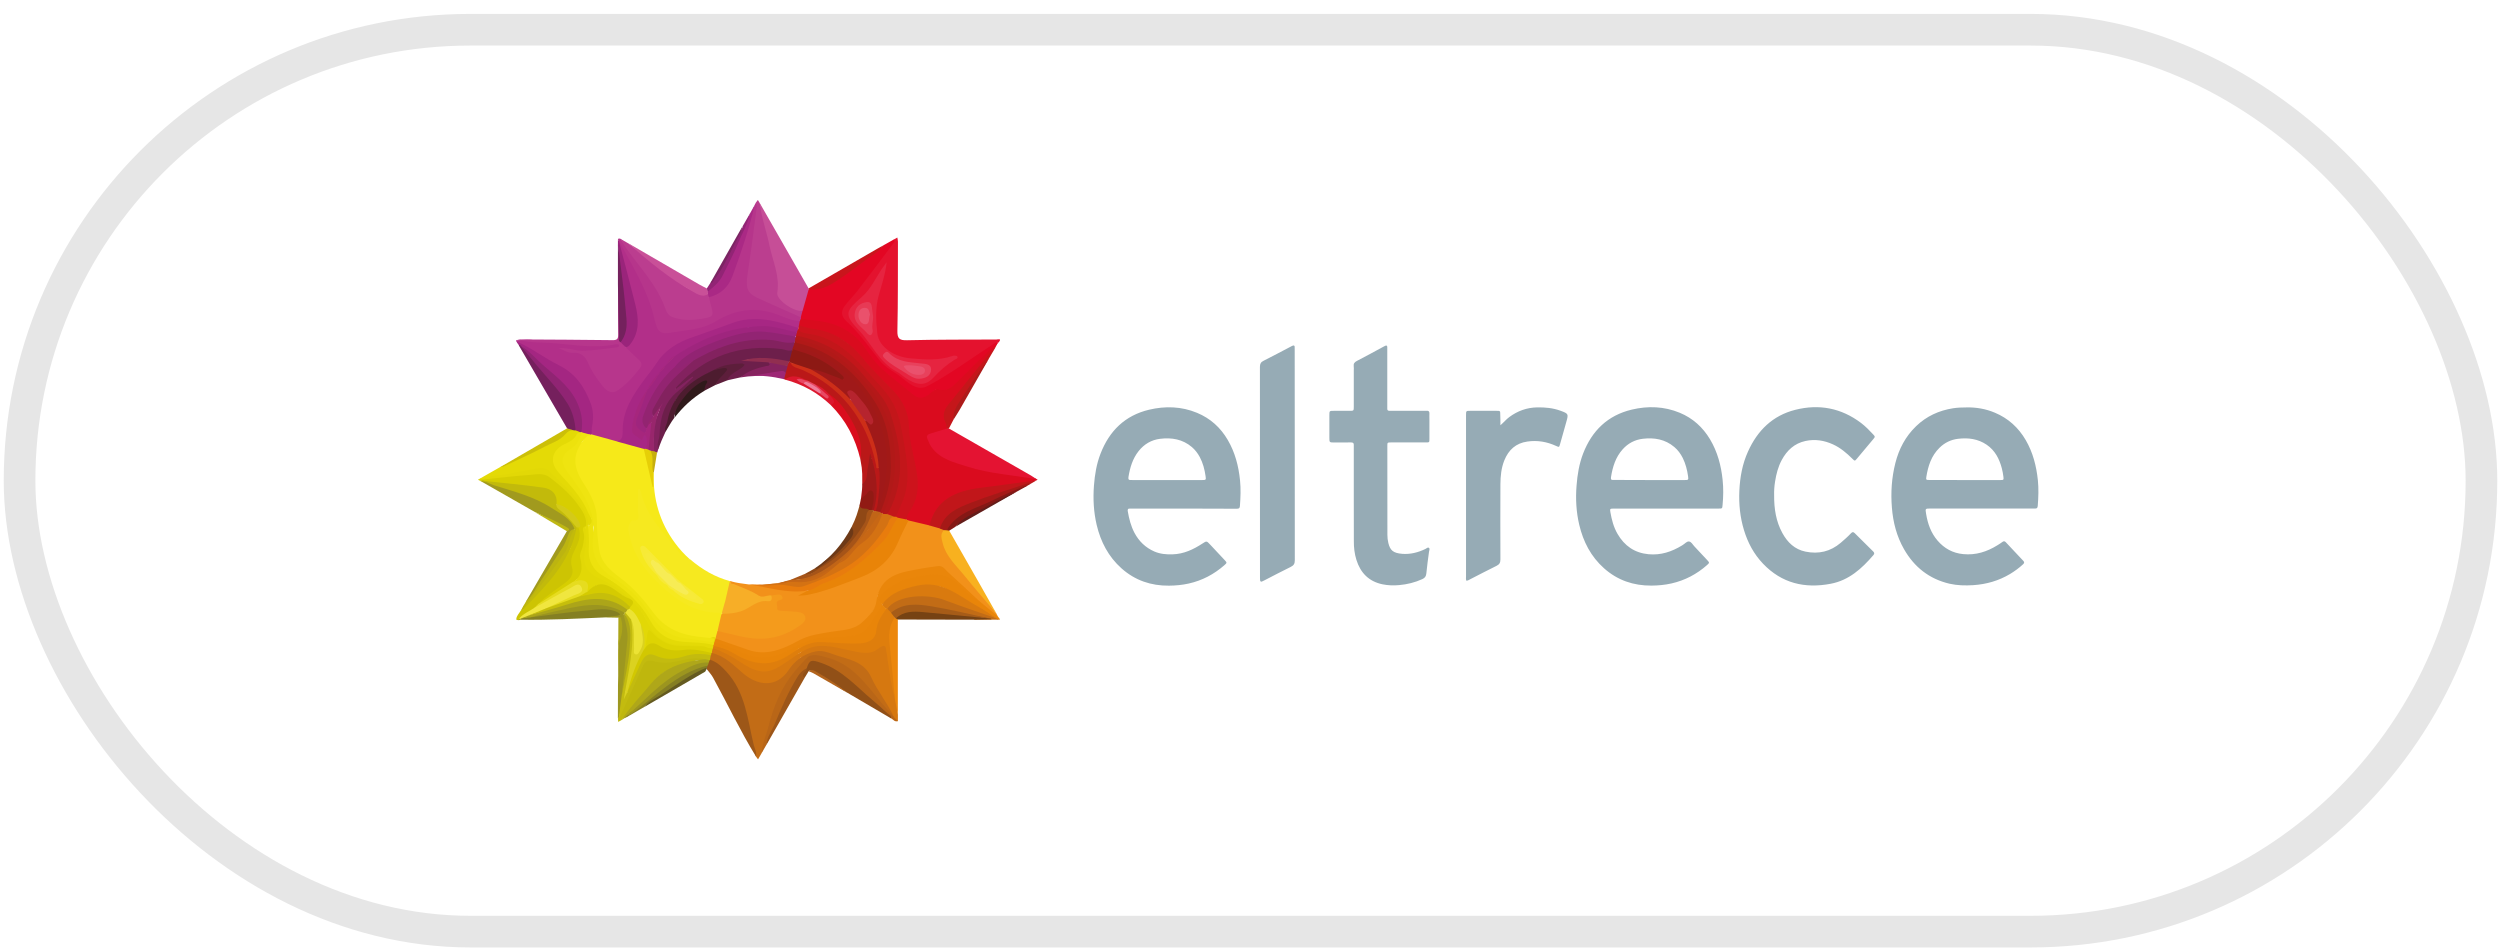 <svg width="158" height="60" viewBox="0 0 158 60" fill="none" xmlns="http://www.w3.org/2000/svg">
<rect x="1.236" y="1.879" width="155.592" height="57" rx="28.5" stroke="black" stroke-opacity="0.1" stroke-width="2"/>
<g clip-path="url(#clip0_6017_3980)">
<path d="M105.295 32.142H101.973C101.751 32.146 101.741 32.16 101.776 32.368C101.861 32.85 101.98 33.319 102.23 33.745C102.667 34.495 103.301 34.943 104.185 35.027C104.964 35.101 105.654 34.869 106.306 34.471C106.32 34.464 106.334 34.45 106.348 34.443C106.478 34.369 106.591 34.217 106.732 34.221C106.891 34.228 106.972 34.414 107.081 34.527C107.359 34.816 107.634 35.112 107.905 35.408C108.042 35.559 108.046 35.566 107.891 35.707C107.239 36.285 106.493 36.679 105.64 36.873C105.221 36.968 104.795 37.007 104.369 37.01C103.238 37.017 102.227 36.676 101.375 35.915C100.543 35.175 100.061 34.235 99.807 33.164C99.617 32.354 99.571 31.53 99.638 30.695C99.691 29.997 99.803 29.314 100.054 28.662C100.61 27.225 101.603 26.25 103.129 25.887C104.154 25.644 105.175 25.679 106.161 26.087C106.986 26.429 107.616 27 108.074 27.764C108.546 28.557 108.775 29.42 108.87 30.332C108.926 30.86 108.916 31.385 108.867 31.91C108.845 32.139 108.852 32.142 108.62 32.142H105.295ZM104.231 30.339H106.468C106.704 30.339 106.718 30.328 106.686 30.099C106.63 29.701 106.531 29.311 106.352 28.948C106.218 28.683 106.049 28.448 105.82 28.254C105.235 27.757 104.545 27.644 103.816 27.732C103.319 27.792 102.893 28.018 102.554 28.395C102.104 28.895 101.92 29.504 101.815 30.152C101.811 30.177 101.811 30.202 101.811 30.226C101.808 30.3 101.846 30.332 101.917 30.332H102.093C102.805 30.339 103.52 30.339 104.231 30.339ZM74.809 32.142H71.589C71.529 32.142 71.473 32.146 71.413 32.142C71.283 32.132 71.255 32.202 71.276 32.315C71.357 32.787 71.473 33.248 71.698 33.675C71.984 34.214 72.4 34.612 72.956 34.855C73.322 35.013 73.71 35.048 74.108 35.034C74.816 35.013 75.418 34.728 75.996 34.351C76.257 34.182 76.257 34.178 76.478 34.414C76.788 34.742 77.098 35.073 77.405 35.404C77.549 35.563 77.553 35.566 77.38 35.721C76.725 36.295 75.978 36.69 75.126 36.88C74.714 36.972 74.298 37.01 73.879 37.014C72.748 37.025 71.737 36.683 70.881 35.922C70.05 35.182 69.564 34.242 69.31 33.175C69.117 32.354 69.074 31.523 69.138 30.681C69.191 29.99 69.303 29.317 69.553 28.673C70.11 27.232 71.1 26.257 72.621 25.894C73.646 25.651 74.668 25.682 75.654 26.091C76.496 26.44 77.137 27.021 77.595 27.806C78.056 28.595 78.278 29.451 78.37 30.357C78.426 30.903 78.402 31.442 78.363 31.984C78.352 32.121 78.296 32.153 78.176 32.15C77.915 32.146 77.655 32.15 77.398 32.15C76.535 32.142 75.672 32.142 74.809 32.142ZM73.763 30.339H75.975C76.211 30.339 76.228 30.328 76.193 30.099C76.133 29.673 76.028 29.261 75.823 28.881C75.696 28.645 75.534 28.433 75.327 28.254C74.742 27.757 74.052 27.644 73.322 27.732C72.766 27.799 72.308 28.071 71.959 28.511C71.579 28.994 71.413 29.557 71.318 30.152C71.315 30.177 71.315 30.202 71.315 30.226C71.311 30.3 71.35 30.332 71.42 30.335C71.48 30.335 71.537 30.339 71.596 30.339H73.763ZM124.284 25.749C124.886 25.735 125.496 25.837 126.073 26.081C126.922 26.436 127.567 27.024 128.028 27.817C128.483 28.599 128.698 29.451 128.793 30.343C128.849 30.889 128.828 31.427 128.786 31.97C128.775 32.1 128.729 32.15 128.602 32.139C128.543 32.135 128.486 32.139 128.426 32.139H122.016C121.67 32.139 121.674 32.139 121.73 32.477C121.832 33.1 122.037 33.682 122.452 34.164C122.879 34.661 123.41 34.957 124.076 35.02C124.872 35.098 125.58 34.869 126.242 34.457C126.348 34.39 126.457 34.323 126.556 34.249C126.64 34.185 126.704 34.2 126.771 34.273C127.137 34.664 127.503 35.056 127.873 35.446C127.951 35.528 127.937 35.587 127.863 35.658C127.609 35.894 127.334 36.095 127.039 36.274C126.32 36.704 125.545 36.926 124.707 36.982C124.199 37.014 123.703 37.003 123.21 36.891C121.931 36.591 120.984 35.844 120.335 34.71C119.87 33.897 119.642 33.016 119.568 32.083C119.49 31.131 119.553 30.191 119.786 29.268C120.011 28.373 120.427 27.581 121.1 26.933C121.755 26.302 122.544 25.943 123.435 25.802C123.706 25.76 123.985 25.749 124.284 25.749ZM124.171 30.339H125.203C125.615 30.339 126.024 30.343 126.436 30.339C126.626 30.339 126.64 30.325 126.616 30.135C126.595 29.951 126.559 29.768 126.514 29.592C126.355 28.994 126.087 28.469 125.556 28.106C125.003 27.732 124.39 27.655 123.752 27.732C123.301 27.785 122.903 27.976 122.576 28.3C122.058 28.807 121.854 29.455 121.744 30.142C121.716 30.325 121.734 30.335 121.935 30.335C122.681 30.339 123.425 30.339 124.171 30.339ZM112.125 31.269C112.118 32.164 112.245 32.956 112.646 33.689C112.97 34.281 113.425 34.721 114.104 34.862C114.932 35.034 115.682 34.862 116.334 34.305C116.556 34.115 116.778 33.921 116.979 33.706C117.067 33.615 117.127 33.601 117.222 33.699C117.606 34.087 117.993 34.471 118.384 34.851C118.469 34.932 118.472 34.999 118.398 35.084C117.665 35.936 116.852 36.676 115.7 36.894C114.059 37.208 112.604 36.862 111.424 35.626C110.846 35.02 110.462 34.302 110.219 33.502C109.973 32.692 109.888 31.861 109.927 31.019C109.966 30.159 110.117 29.321 110.476 28.532C111.075 27.204 112.03 26.264 113.46 25.901C114.967 25.52 116.366 25.785 117.62 26.732C117.901 26.947 118.148 27.201 118.388 27.458C118.514 27.592 118.511 27.613 118.391 27.754C118.046 28.166 117.704 28.578 117.359 28.986C117.225 29.145 117.222 29.145 117.07 28.994C116.707 28.631 116.316 28.3 115.844 28.085C115.288 27.831 114.707 27.739 114.104 27.87C113.41 28.021 112.935 28.462 112.607 29.071C112.378 29.497 112.259 29.959 112.185 30.431C112.135 30.733 112.118 31.036 112.125 31.269ZM85.559 31.357V28.314C85.559 28.254 85.555 28.197 85.559 28.137C85.57 28.007 85.517 27.961 85.386 27.961C85.034 27.968 84.682 27.965 84.33 27.965C84.016 27.965 84.016 27.965 84.016 27.648V26.239C84.016 25.968 84.02 25.964 84.302 25.964H85.281C85.559 25.964 85.559 25.964 85.559 25.697V23.407C85.559 23.322 85.57 23.238 85.555 23.157C85.531 22.984 85.601 22.889 85.76 22.808C86.327 22.516 86.883 22.209 87.444 21.906C87.472 21.889 87.503 21.875 87.532 21.861C87.62 21.818 87.676 21.829 87.676 21.942V25.637C87.676 25.704 87.68 25.77 87.676 25.837C87.676 25.918 87.711 25.961 87.796 25.961H90.008C90.057 25.961 90.11 25.964 90.159 25.961C90.286 25.95 90.346 25.999 90.339 26.133C90.332 26.25 90.339 26.369 90.339 26.485V27.743C90.339 27.961 90.335 27.961 90.114 27.961H87.901C87.683 27.965 87.68 27.965 87.68 28.187C87.68 30.057 87.676 31.924 87.683 33.794C87.683 33.971 87.701 34.147 87.743 34.316C87.856 34.774 88.039 34.957 88.631 35.003C89.141 35.041 89.627 34.915 90.089 34.693C90.159 34.657 90.237 34.566 90.314 34.629C90.381 34.686 90.325 34.788 90.314 34.869C90.254 35.323 90.187 35.781 90.145 36.239C90.128 36.422 90.057 36.524 89.895 36.598C89.427 36.813 88.937 36.933 88.423 36.979C88.067 37.01 87.722 37 87.377 36.929C86.514 36.75 85.982 36.207 85.725 35.383C85.605 34.999 85.559 34.598 85.563 34.193C85.559 33.252 85.559 32.304 85.559 31.357ZM94.826 26.877C95.048 26.683 95.196 26.5 95.386 26.359C95.915 25.968 96.499 25.756 97.162 25.746C97.662 25.739 98.148 25.785 98.62 25.957C99.131 26.144 99.134 26.162 98.99 26.669C98.856 27.134 98.729 27.602 98.595 28.071C98.539 28.271 98.539 28.271 98.345 28.183C97.768 27.919 97.169 27.814 96.535 27.905C95.802 28.007 95.341 28.433 95.073 29.096C94.879 29.578 94.83 30.089 94.826 30.6C94.819 32.185 94.819 33.77 94.826 35.355C94.826 35.556 94.77 35.668 94.583 35.76C94.027 36.031 93.477 36.324 92.924 36.605C92.85 36.644 92.783 36.693 92.678 36.704C92.632 36.616 92.653 36.514 92.653 36.419V26.232C92.653 25.968 92.657 25.964 92.917 25.964H94.576C94.816 25.964 94.816 25.968 94.816 26.197C94.826 26.404 94.826 26.612 94.826 26.877ZM81.829 28.771C81.829 30.984 81.825 33.199 81.832 35.411C81.832 35.626 81.766 35.735 81.572 35.83C81.022 36.095 80.483 36.387 79.937 36.665C79.877 36.697 79.818 36.725 79.754 36.753C79.694 36.778 79.652 36.746 79.641 36.69C79.631 36.623 79.631 36.556 79.631 36.489C79.631 32.054 79.631 27.62 79.627 23.185C79.627 22.988 79.687 22.882 79.863 22.798C80.448 22.505 81.022 22.195 81.603 21.892C81.639 21.875 81.677 21.85 81.716 21.84C81.772 21.822 81.818 21.847 81.822 21.91C81.829 21.984 81.825 22.061 81.825 22.135C81.829 24.344 81.829 26.559 81.829 28.771Z" fill="#96ABB5"/>
<path d="M32.924 39.085V39.163C32.825 39.191 32.727 39.223 32.635 39.145C32.692 39.127 32.748 39.113 32.804 39.096C32.84 39.05 32.878 39.047 32.924 39.085Z" fill="#ACA519"/>
<path d="M62.978 38.784C63.006 38.844 63.034 38.9 63.062 38.96C62.925 39.027 62.869 38.907 62.784 38.844C62.421 38.576 62.133 38.22 61.766 37.956C61.062 37.322 60.385 36.66 59.663 36.047C59.505 35.913 59.343 35.878 59.135 35.91C58.617 35.984 58.099 36.079 57.582 36.139C56.673 36.244 56.046 36.744 55.556 37.47C55.486 37.572 55.447 37.692 55.489 37.815C55.56 38.023 55.489 38.196 55.366 38.351C55.127 38.65 54.968 39.006 54.7 39.284C54.253 39.749 53.675 39.897 53.062 39.967C52.4 40.041 51.742 40.126 51.097 40.306C50.72 40.411 50.428 40.675 50.068 40.809C49.438 41.045 48.832 41.352 48.124 41.309C47.765 41.288 47.427 41.211 47.088 41.105C46.55 40.94 46.028 40.718 45.489 40.549C45.373 40.513 45.257 40.471 45.193 40.355C45.137 40.154 45.186 39.985 45.345 39.851C45.521 39.774 45.679 39.855 45.845 39.897C46.599 40.08 47.349 40.288 48.135 40.277C48.983 40.267 49.73 39.971 50.428 39.52C50.463 39.499 50.421 39.527 50.452 39.502C50.607 39.372 50.812 39.249 50.759 39.02C50.706 38.801 50.47 38.798 50.287 38.759C50.03 38.703 49.765 38.703 49.505 38.699C49.322 38.699 49.117 38.696 49.061 38.47C49.008 38.245 48.962 38.005 49.216 37.847C49.251 37.826 49.279 37.798 49.276 37.727C49.11 37.629 48.931 37.741 48.758 37.724C48.279 37.847 47.856 37.734 47.441 37.463C47.124 37.255 46.733 37.174 46.384 37.009C46.247 36.942 45.944 36.924 46.162 36.73C46.62 36.854 46.761 36.857 47.331 36.938C47.758 36.959 48.001 36.945 48.314 36.991C48.733 37.051 49.153 37.097 49.551 37.252C49.677 37.301 49.808 37.329 49.934 37.29C50.301 37.181 50.664 37.336 51.03 37.301C51.114 37.445 50.981 37.474 50.903 37.516C50.797 37.576 50.678 37.593 50.614 37.586C50.854 37.565 51.139 37.502 51.425 37.428C52.471 37.157 53.481 36.783 54.468 36.339C54.827 36.177 55.186 36.036 55.51 35.8C56.166 35.328 56.493 34.638 56.814 33.941C56.947 33.648 57.099 33.363 57.222 33.063C57.261 32.968 57.314 32.884 57.419 32.849C57.885 32.831 58.293 33.046 58.733 33.138C58.952 33.215 59.188 33.25 59.406 33.324C59.501 33.37 59.621 33.37 59.67 33.486C59.505 34.113 59.699 34.663 60.072 35.156C60.78 36.086 61.544 36.97 62.287 37.872C62.527 38.167 62.745 38.481 62.978 38.784Z" fill="#F2911A"/>
<path d="M32.625 21.569C32.618 21.551 32.614 21.53 32.607 21.512C33.065 21.481 33.523 21.41 33.974 21.562C34.097 21.604 34.235 21.601 34.365 21.597C35.235 21.576 36.095 21.685 36.961 21.756C37.514 21.801 38.071 21.819 38.62 21.717C38.708 21.699 38.8 21.678 38.888 21.678C39.008 21.674 39.159 21.653 39.184 21.812C39.201 21.953 39.071 22.02 38.951 22.051C38.567 22.15 38.162 22.115 37.782 22.206C37.046 22.386 36.345 22.182 35.672 22.069C35.876 22.154 36.13 22.189 36.394 22.213C36.834 22.252 37.098 22.555 37.261 22.928C37.461 23.386 37.739 23.791 38.035 24.189C38.127 24.309 38.229 24.425 38.349 24.514C38.62 24.711 38.821 24.707 39.092 24.51C39.532 24.197 39.885 23.795 40.23 23.386C40.505 23.059 40.48 22.96 40.156 22.692C39.983 22.552 39.821 22.4 39.67 22.238C39.589 22.15 39.49 22.069 39.511 21.928C40.093 21.414 40.269 20.766 40.173 20.015C40.026 18.786 39.627 17.617 39.321 16.426C39.219 16.028 39.053 15.641 39.085 15.218C39.244 15.162 39.268 15.303 39.321 15.387C39.687 15.982 39.948 16.631 40.293 17.236C40.846 18.209 41.251 19.237 41.505 20.326C41.533 20.442 41.572 20.558 41.632 20.667C41.755 20.893 41.935 21.009 42.202 20.974C42.974 20.868 43.728 20.678 44.488 20.512C44.812 20.442 45.112 20.294 45.404 20.125C46.102 19.716 46.841 19.441 47.673 19.48C48.011 19.494 48.338 19.561 48.655 19.653C49.296 19.832 49.92 20.065 50.554 20.273C50.635 20.361 50.596 20.456 50.568 20.551C50.533 20.625 50.508 20.702 50.434 20.752C50.321 20.797 50.216 20.752 50.11 20.724C49.751 20.628 49.392 20.516 49.032 20.421C48.025 20.16 47.035 20.199 46.066 20.607C45.302 20.931 44.506 21.153 43.724 21.428C42.822 21.745 42.072 22.245 41.526 23.052C41.026 23.795 40.452 24.489 39.987 25.264C39.599 25.908 39.462 26.609 39.437 27.346C39.423 27.803 39.409 27.828 38.972 27.941C38.426 27.888 37.898 27.761 37.398 27.522C37.31 27.367 37.271 27.205 37.313 27.029C37.525 26.13 37.25 25.338 36.799 24.577C36.443 23.978 35.961 23.541 35.344 23.207C34.495 22.742 33.682 22.21 32.833 21.745C32.755 21.696 32.703 21.618 32.625 21.569Z" fill="#B22F89"/>
<path d="M50.497 20.541C50.511 20.46 50.529 20.379 50.543 20.298C50.497 20.21 50.536 20.147 50.599 20.09C50.867 20.002 51.114 20.136 51.374 20.157C52.008 20.21 52.632 20.323 53.216 20.608C53.558 20.774 53.864 20.981 54.132 21.242C54.618 21.714 55.02 22.26 55.4 22.82C55.612 23.13 55.918 23.327 56.196 23.556C56.7 23.975 57.2 24.405 57.714 24.81C58.102 25.117 58.246 25.127 58.662 24.845C58.958 24.641 59.243 24.483 59.638 24.546C59.93 24.592 60.155 24.352 60.36 24.155C60.892 23.63 61.423 23.105 61.945 22.57C62.219 22.288 62.536 22.049 62.818 21.774C62.882 21.714 62.945 21.637 63.054 21.693C63.012 21.77 62.966 21.851 62.924 21.929C62.015 23.162 61.054 24.356 60.074 25.532C59.768 25.899 59.623 26.265 59.856 26.719C59.923 26.85 59.93 26.991 59.867 27.128C59.638 27.336 59.331 27.343 59.056 27.427C58.687 27.544 58.644 27.607 58.813 27.959C59.007 28.368 59.292 28.667 59.74 28.815C60.258 28.984 60.712 29.308 61.244 29.449C62.181 29.699 63.149 29.787 64.1 29.963C64.583 30.052 65.083 30.069 65.538 30.291C65.552 30.302 65.566 30.309 65.58 30.319C65.555 30.333 65.527 30.347 65.502 30.361C65.041 30.523 64.558 30.562 64.079 30.615C63.248 30.714 62.42 30.848 61.593 30.96C60.983 31.041 60.43 31.302 59.909 31.608C59.455 31.876 59.151 32.295 58.989 32.809C58.944 32.958 58.926 33.134 58.75 33.208C58.31 33.102 57.866 33 57.426 32.894C57.369 32.869 57.292 32.891 57.26 32.817C57.2 32.616 57.313 32.457 57.411 32.313C57.94 31.534 58.014 30.693 57.855 29.787C57.728 29.062 57.51 28.354 57.422 27.621C57.39 27.35 57.383 27.079 57.355 26.807C57.267 25.92 56.851 25.194 56.253 24.567C55.513 23.792 54.752 23.046 54.058 22.225C53.459 21.517 52.646 21.094 51.716 20.925C51.409 20.869 51.099 20.809 50.797 20.738C50.67 20.714 50.515 20.724 50.497 20.541Z" fill="#DA0B1E"/>
<path d="M56.482 15.139C56.56 15.096 56.634 15.054 56.711 15.012C56.725 15.096 56.75 15.181 56.75 15.265C56.743 17.143 56.757 19.02 56.715 20.898C56.704 21.408 56.845 21.517 57.338 21.503C59.216 21.458 61.093 21.465 62.97 21.458C63.051 21.458 63.351 21.352 63.115 21.637C62.904 21.68 62.78 21.852 62.611 21.961C61.702 22.56 60.808 23.187 59.895 23.782C59.501 24.04 59.053 24.212 58.656 24.469C58.268 24.719 57.859 24.617 57.521 24.367C56.993 23.966 56.436 23.599 55.912 23.191C55.468 22.846 55.172 22.366 54.837 21.93C54.439 21.405 54.02 20.905 53.534 20.461C52.992 19.964 53.037 19.563 53.481 19.08C53.886 18.64 54.238 18.164 54.598 17.692C55.197 16.907 55.774 16.104 56.384 15.325C56.429 15.269 56.475 15.213 56.482 15.139Z" fill="#E4122E"/>
<path d="M56.482 15.139C56.616 15.276 56.475 15.357 56.412 15.442C55.69 16.407 54.967 17.372 54.235 18.326C53.971 18.668 53.661 18.974 53.4 19.316C53.136 19.661 53.153 19.992 53.495 20.302C54.312 21.042 54.932 21.947 55.616 22.803C55.876 23.131 56.264 23.37 56.627 23.599C57.049 23.867 57.384 24.258 57.863 24.448C58.183 24.575 58.447 24.494 58.719 24.346C60.121 23.592 61.392 22.641 62.724 21.782C62.843 21.704 62.953 21.616 63.108 21.637L63.048 21.697C62.111 22.455 61.315 23.353 60.452 24.188C60.145 24.483 59.839 24.755 59.339 24.621C59.078 24.55 58.877 24.804 58.684 24.948C58.307 25.234 57.993 25.177 57.651 24.892C57.007 24.35 56.32 23.849 55.704 23.279C55.32 22.923 54.999 22.479 54.703 22.043C53.904 20.859 52.752 20.359 51.382 20.243C51.121 20.221 50.867 20.165 50.61 20.123C50.586 20.102 50.568 20.077 50.561 20.045C50.536 19.883 50.638 19.746 50.649 19.591C50.734 19.253 50.811 18.915 50.913 18.58C50.945 18.478 50.966 18.365 51.061 18.295C51.329 18.189 51.621 18.245 51.889 18.157C52.364 18.002 52.776 17.731 53.178 17.446C53.879 16.956 54.559 16.438 55.249 15.935C55.457 15.78 55.7 15.678 55.876 15.48C56.088 15.364 56.285 15.251 56.482 15.139Z" fill="#E30623"/>
<path d="M50.61 20.053L50.621 20.116C50.596 20.176 50.571 20.236 50.547 20.296C50.064 20.275 49.627 20.071 49.191 19.901C47.775 19.356 46.485 19.542 45.193 20.331C44.386 20.821 43.389 20.853 42.463 21.015C41.72 21.148 41.554 20.997 41.353 20.131C40.938 18.334 39.959 16.802 39.106 15.203C39.081 15.189 39.064 15.171 39.053 15.143C39.085 15.027 39.162 15.09 39.226 15.094C39.74 15.685 40.166 16.348 40.652 16.964C40.846 17.207 41.008 17.475 41.212 17.714C41.586 18.151 41.794 18.676 42.008 19.197C42.297 19.898 42.791 20.19 43.548 20.106C43.897 20.067 44.252 20.085 44.597 20.004C44.922 19.93 44.971 19.845 44.911 19.518C44.865 19.267 44.693 19.035 44.788 18.76C44.816 18.732 44.847 18.704 44.886 18.69C45.658 18.422 46.08 17.848 46.337 17.101C46.728 15.967 47.084 14.822 47.44 13.674C47.517 13.424 47.613 13.181 47.704 12.934C47.732 12.881 47.757 12.832 47.785 12.779C47.989 12.871 47.919 13.05 47.905 13.195C47.803 14.178 47.63 15.153 47.535 16.136C47.479 16.707 47.341 17.267 47.313 17.845C47.296 18.26 47.482 18.507 47.82 18.69C48.123 18.852 48.44 18.986 48.754 19.127C49.296 19.37 49.818 19.662 50.381 19.859C50.476 19.905 50.568 19.947 50.61 20.053Z" fill="#B6358B"/>
<path d="M48.14 47.59C48.063 47.724 47.985 47.858 47.908 47.992C47.866 47.932 47.823 47.872 47.778 47.816C47.408 46.664 47.207 45.47 46.893 44.304C46.812 43.998 46.703 43.709 46.51 43.455C46.235 43.096 45.96 42.733 45.71 42.356C45.502 42.046 45.153 41.933 44.861 41.74C44.836 41.719 44.819 41.69 44.808 41.662C44.791 41.616 44.783 41.567 44.787 41.518C44.787 41.468 44.798 41.423 44.819 41.377C44.854 41.303 44.907 41.243 44.991 41.222C45.439 41.296 45.84 41.483 46.178 41.775C46.492 42.046 46.809 42.31 47.126 42.575C47.401 42.803 47.714 42.965 48.063 43.05C48.7 43.202 49.271 42.983 49.634 42.434C49.856 42.099 50.102 41.764 50.479 41.606C50.553 41.574 50.62 41.553 50.662 41.486C50.99 40.954 51.553 41.042 52.043 41.109C52.765 41.208 53.434 41.521 54.121 41.75C54.488 41.873 54.762 42.127 54.949 42.469C55.403 43.289 55.932 44.065 56.39 44.885C56.467 45.023 56.59 45.146 56.517 45.329C56.379 45.385 56.309 45.283 56.242 45.202C55.611 44.431 54.96 43.673 54.319 42.906C54.009 42.532 53.653 42.24 53.195 42.064C52.931 41.962 52.674 41.849 52.42 41.719C52.064 41.535 51.684 41.521 51.3 41.546C51.159 41.553 51.046 41.606 50.997 41.75C50.972 41.817 50.944 41.884 50.888 41.93C50.483 42.272 50.201 42.712 49.877 43.12C49.546 43.536 49.278 43.962 49.12 44.477C48.792 45.516 48.461 46.551 48.14 47.59Z" fill="#C26C16"/>
<path d="M56.5 45.33C56.109 44.443 55.461 43.696 55.07 42.819C54.588 41.737 53.538 41.678 52.643 41.343C52.298 41.212 51.928 41.089 51.527 41.174C50.808 41.322 50.223 41.769 49.864 42.315C49.054 43.555 47.828 43.284 46.997 42.583C46.377 42.061 45.817 41.452 44.978 41.265C44.94 41.227 44.926 41.181 44.929 41.128C44.94 41.036 44.982 40.966 45.074 40.938C45.458 40.962 45.785 41.146 46.113 41.322C46.638 41.603 47.106 41.977 47.663 42.206C48.096 42.382 48.522 42.392 48.948 42.192C49.205 42.069 49.445 41.92 49.67 41.751C49.896 41.582 50.135 41.434 50.4 41.325C50.484 41.29 50.583 41.262 50.632 41.188C50.889 40.783 51.308 40.786 51.706 40.765C52.326 40.73 52.932 40.843 53.531 40.987C53.957 41.089 54.383 41.132 54.82 41.128C55.116 41.124 55.37 41.05 55.595 40.846C55.813 40.649 55.961 40.691 56.06 40.977C56.166 41.283 56.18 41.611 56.233 41.928C56.352 42.681 56.447 43.442 56.638 44.182C56.715 44.502 56.683 44.834 56.747 45.158V45.584C56.595 45.556 56.486 45.503 56.5 45.33Z" fill="#D67810"/>
<path d="M39.529 21.934C39.804 22.198 40.072 22.473 40.357 22.723C40.558 22.899 40.607 23.058 40.431 23.287C40.022 23.815 39.582 24.319 39.026 24.678C38.568 24.974 38.244 24.604 37.99 24.277C37.673 23.864 37.377 23.435 37.173 22.945C37.007 22.544 36.704 22.244 36.197 22.294C35.88 22.322 35.641 22.103 35.288 22.008C35.866 21.959 36.352 22.177 36.842 22.167C37.557 22.153 38.268 22.036 38.98 21.955C39.047 21.948 39.159 21.906 39.121 21.8C39.107 21.765 38.994 21.741 38.938 21.755C37.307 22.103 35.69 21.649 34.066 21.645C33.608 21.645 33.101 21.54 32.611 21.512C32.703 21.49 32.791 21.452 32.883 21.452C34.827 21.462 36.771 21.473 38.716 21.497C38.987 21.501 39.075 21.427 39.071 21.145C39.054 20.078 39.064 19.011 39.064 17.943C39.258 18.014 39.212 18.186 39.212 18.327C39.219 19.338 39.219 20.346 39.212 21.357C39.212 21.406 39.205 21.455 39.226 21.505C39.314 21.652 39.49 21.744 39.529 21.934Z" fill="#B7368C"/>
<path d="M44.801 18.782C44.829 18.899 44.854 19.018 44.886 19.135C45.136 20.005 45.139 20.022 44.255 20.16C43.67 20.251 43.075 20.241 42.508 20.044C42.304 19.973 42.156 19.797 42.085 19.593C41.553 18.032 40.402 16.88 39.493 15.566C39.391 15.419 39.313 15.257 39.222 15.102C39.384 15.193 39.549 15.288 39.711 15.38C40.846 16.236 41.955 17.127 43.103 17.962C43.596 18.321 44.146 18.571 44.776 18.585C44.858 18.642 44.858 18.709 44.801 18.782Z" fill="#BB3D8F"/>
<path d="M50.61 20.051C49.691 19.643 48.768 19.241 47.852 18.819C47.236 18.533 47.123 18.177 47.236 17.427C47.454 15.99 47.634 14.549 47.824 13.109C47.838 13.007 47.8 12.894 47.782 12.788C47.821 12.739 47.859 12.69 47.898 12.637C47.937 12.7 47.976 12.767 48.014 12.83C48.419 14.081 48.652 15.374 49.022 16.631C49.187 17.198 49.325 17.758 49.205 18.354C49.166 18.54 49.268 18.699 49.388 18.847C49.737 19.276 50.227 19.46 50.723 19.632C50.688 19.773 50.649 19.914 50.61 20.051Z" fill="#BB3E8F"/>
<path d="M65.534 30.296C64.069 30.021 62.558 29.95 61.138 29.489C60.342 29.232 59.451 29.042 58.898 28.295C58.767 28.122 58.683 27.911 58.602 27.707C58.525 27.509 58.676 27.442 58.831 27.393C59.166 27.291 59.5 27.189 59.831 27.087C59.877 27.048 59.919 27.048 59.969 27.08C61.698 28.069 63.428 29.059 65.157 30.052C65.284 30.13 65.407 30.215 65.534 30.296Z" fill="#E41332"/>
<path d="M50.726 19.638C50.244 19.757 49.046 18.965 49.124 18.5C49.296 17.429 48.831 16.492 48.627 15.502C48.444 14.608 48.123 13.748 48.018 12.836C49.046 14.636 50.078 16.432 51.107 18.232C51.128 18.246 51.135 18.26 51.128 18.274C51.121 18.289 51.114 18.296 51.107 18.296C50.983 18.743 50.853 19.19 50.726 19.638Z" fill="#C64E97"/>
<path d="M30.296 30.363C30.268 30.349 30.24 30.338 30.211 30.324C30.222 30.314 30.236 30.303 30.247 30.293C30.342 30.254 30.444 30.247 30.539 30.219C31.486 30.106 32.441 30.035 33.389 29.923C33.699 29.887 34.012 29.898 34.326 29.909C34.512 29.916 34.678 29.997 34.822 30.109C35.618 30.747 36.397 31.406 36.893 32.321C37.038 32.589 37.207 32.867 37.112 33.202C37.087 33.244 37.059 33.283 37.024 33.318C36.929 33.406 36.929 33.526 36.957 33.628C37.059 34.03 36.964 34.407 36.837 34.776C36.728 35.087 36.738 35.396 36.826 35.696C36.946 36.108 36.83 36.404 36.467 36.615C36.39 36.661 36.33 36.735 36.266 36.798C35.752 37.218 35.153 37.513 34.611 37.894C34.512 37.964 34.421 38.038 34.322 38.109C34.227 38.179 34.125 38.264 33.998 38.165C33.984 38.007 34.107 37.936 34.206 37.855C34.643 37.499 35.09 37.154 35.555 36.837C35.96 36.562 36.196 36.238 36.044 35.721C35.949 35.4 36.062 35.101 36.2 34.819C36.428 34.35 36.612 33.878 36.523 33.343C36.59 33.114 36.474 32.917 36.351 32.762C36.066 32.402 35.759 32.057 35.28 31.941C35.21 31.923 35.146 31.899 35.108 31.832C34.924 31.106 34.748 30.951 33.966 30.835C32.98 30.691 31.987 30.627 31 30.504C30.757 30.483 30.528 30.416 30.296 30.363Z" fill="#D7CE01"/>
<path d="M30.558 30.3C30.452 30.3 30.35 30.296 30.244 30.296C30.706 30.036 31.163 29.771 31.625 29.511C32.093 29.328 32.52 29.053 32.971 28.838C33.696 28.493 34.425 28.144 35.133 27.764C35.33 27.658 35.531 27.559 35.669 27.38C35.82 27.186 36.003 27.098 36.246 27.126C36.292 27.126 36.338 27.13 36.387 27.14C36.5 27.179 36.644 27.165 36.694 27.316C36.405 27.715 36.038 28 35.591 28.225C34.95 28.549 34.862 29.162 35.316 29.747C35.626 30.145 35.996 30.49 36.317 30.881C36.803 31.473 37.201 32.11 37.419 32.847C37.497 33.107 37.444 33.167 37.197 33.202C36.951 32.206 36.362 31.438 35.609 30.772C35.33 30.525 35.073 30.254 34.813 29.986C34.57 29.736 34.291 29.631 33.939 29.708C32.865 29.934 31.78 30.099 30.695 30.247C30.646 30.251 30.6 30.268 30.558 30.3Z" fill="#E4DA06"/>
<path d="M44.858 41.691C45.298 41.821 45.601 42.114 45.911 42.452C47.123 43.773 47.246 45.481 47.64 47.094C47.697 47.327 47.848 47.552 47.778 47.813C46.788 46.203 45.981 44.491 45.072 42.836C44.97 42.645 44.815 42.483 44.685 42.311C44.646 42.283 44.636 42.244 44.636 42.198C44.639 42.142 44.657 42.086 44.664 42.033C44.678 41.962 44.703 41.895 44.717 41.825C44.748 41.765 44.755 41.677 44.858 41.691Z" fill="#9D5718"/>
<path d="M56.499 45.328C56.58 45.409 56.658 45.49 56.739 45.571C56.541 45.648 56.45 45.462 56.312 45.395C55.886 44.997 55.446 44.616 55.006 44.232C54.537 43.82 54.062 43.415 53.611 42.985C53.044 42.447 52.336 42.189 51.645 41.886C51.349 41.756 51.188 41.851 51.089 42.151C51.075 42.2 51.047 42.242 51.011 42.281C50.596 42.52 50.388 42.929 50.177 43.324C49.747 44.13 49.366 44.962 49.021 45.81C48.845 46.247 48.581 46.638 48.429 47.086C48.334 47.255 48.236 47.42 48.141 47.589C48.151 47.033 48.408 46.539 48.539 46.015C48.866 44.704 49.349 43.471 50.229 42.425C50.483 42.126 50.751 41.816 51.015 41.562C51.328 41.26 51.895 41.45 52.367 41.584C53.921 42.02 54.756 43.285 55.71 44.416C55.971 44.725 56.235 45.025 56.499 45.328Z" fill="#B96617"/>
<path d="M32.625 21.568C33.58 21.98 34.4 22.629 35.323 23.083C36.369 23.601 36.943 24.46 37.331 25.492C37.5 25.95 37.521 26.429 37.422 26.915C37.387 27.091 37.401 27.275 37.394 27.454C37.373 27.479 37.345 27.493 37.317 27.5C37.13 27.5 36.95 27.472 36.781 27.391C36.757 27.373 36.736 27.352 36.721 27.324C36.658 27.18 36.644 27.032 36.679 26.88C36.75 26.574 36.707 26.285 36.605 25.989C36.316 25.172 35.841 24.495 35.179 23.928C34.421 23.28 33.692 22.597 32.946 21.938C32.886 21.907 32.868 21.826 32.791 21.818C32.731 21.741 32.678 21.653 32.625 21.568Z" fill="#A42682"/>
<path d="M58.74 33.209C59.148 31.564 60.402 31.04 61.899 30.839C63.097 30.677 64.298 30.522 65.499 30.363L65.193 30.543C63.886 31.015 62.562 31.438 61.251 31.899C60.702 32.093 60.247 32.449 59.803 32.815C59.698 32.903 59.642 33.019 59.596 33.142C59.557 33.245 59.532 33.361 59.406 33.4C59.18 33.336 58.962 33.273 58.74 33.209Z" fill="#C1161A"/>
<path d="M33.252 37.997C34.112 36.521 34.968 35.045 35.827 33.569C35.887 33.333 35.669 33.312 35.549 33.245C35.214 33.062 34.858 32.918 34.524 32.731C34.288 32.601 34.055 32.46 33.802 32.358L30.41 30.424C30.491 30.35 30.579 30.389 30.663 30.413C31.9 30.744 33.108 31.16 34.288 31.66C34.57 31.78 34.823 31.939 35.066 32.118C35.292 32.284 35.524 32.446 35.753 32.604C36.038 32.801 36.292 33.051 36.341 33.432C36.105 33.59 35.968 33.812 35.894 34.084C35.845 34.27 35.75 34.436 35.647 34.598C34.999 35.641 34.302 36.651 33.633 37.684C33.552 37.821 33.499 38.043 33.252 37.997Z" fill="#A19A1E"/>
<path d="M36.313 33.445C36.07 32.744 35.411 32.463 34.865 32.107C33.752 31.381 32.463 31.057 31.213 30.666C30.948 30.582 30.706 30.409 30.41 30.43C30.371 30.409 30.332 30.388 30.297 30.363C31.649 30.511 33.006 30.628 34.351 30.821C34.88 30.899 35.253 31.247 35.168 31.874C35.514 32.308 36 32.603 36.324 33.061C36.387 33.15 36.479 33.22 36.496 33.34C36.496 33.72 36.408 34.076 36.211 34.403C36.133 34.534 36.052 34.668 36.014 34.812C35.799 35.672 35.214 36.288 34.644 36.915C34.291 37.302 33.967 37.715 33.611 38.098C33.446 38.275 33.33 38.525 33.041 38.549C32.984 38.32 33.189 38.215 33.291 38.074C34.094 36.954 34.975 35.89 35.704 34.717C35.855 34.474 35.922 34.199 35.989 33.924C36.038 33.724 36.112 33.541 36.313 33.445Z" fill="#C2BA0B"/>
<path d="M61.832 37.933C62.241 38.275 62.65 38.616 63.062 38.958C63.108 39.018 63.157 39.078 63.203 39.138C63.206 39.141 63.196 39.159 63.188 39.162C63.181 39.166 63.167 39.162 63.16 39.159C63.083 39.155 63.009 39.145 62.938 39.11C61.917 38.465 60.864 37.877 59.828 37.253C59.592 37.112 59.328 37.035 59.05 37.053C58.233 37.105 57.398 37.06 56.654 37.525C56.337 37.722 56.052 37.954 55.77 38.197C55.453 38.071 55.39 37.859 55.612 37.595C55.999 37.127 56.51 36.82 57.059 36.584C57.616 36.348 58.211 36.306 58.803 36.267C58.863 36.264 58.926 36.274 58.983 36.257C59.617 36.073 60.078 36.352 60.519 36.781C60.931 37.19 61.367 37.577 61.832 37.933Z" fill="#E98509"/>
<path d="M44.862 41.511C44.858 41.549 44.858 41.588 44.855 41.63C44.739 41.736 44.591 41.725 44.453 41.718C44.091 41.697 43.756 41.792 43.439 41.958C43.143 42.113 42.833 42.233 42.505 42.296C42.076 42.381 41.755 42.617 41.48 42.941C40.836 43.702 40.198 44.462 39.557 45.227C39.473 45.329 39.364 45.399 39.286 45.505C39.212 45.544 39.142 45.582 39.068 45.625C39.064 45.547 39.061 45.473 39.057 45.396C39.078 45.375 39.096 45.346 39.106 45.318C39.283 44.649 39.652 44.061 39.913 43.427C40.096 42.979 40.3 42.539 40.529 42.113C40.748 41.704 40.889 41.627 41.333 41.718C42.09 41.87 42.812 41.782 43.527 41.493C43.96 41.31 44.418 41.267 44.862 41.511Z" fill="#BFB70D"/>
<path d="M50.984 42.238C51.16 41.678 51.29 41.685 51.903 41.896C53.224 42.351 54.108 43.372 55.122 44.228C55.453 44.506 55.778 44.792 56.091 45.087C56.179 45.172 56.355 45.214 56.309 45.398C55.383 44.855 54.453 44.309 53.527 43.767C52.798 43.316 52.118 42.78 51.325 42.439C51.258 42.41 51.188 42.34 51.107 42.421C51.022 42.562 50.938 42.703 50.85 42.844C50.568 42.826 50.684 42.65 50.73 42.523C50.776 42.396 50.92 42.351 50.984 42.238Z" fill="#915017"/>
<path d="M33.044 38.54C34.503 37.015 36.049 35.55 36.44 33.327C36.482 33.288 36.521 33.296 36.56 33.327C36.768 33.873 36.525 34.345 36.296 34.817C36.137 35.141 36.035 35.476 36.144 35.828C36.296 36.321 36.032 36.6 35.683 36.864C35.116 37.29 34.51 37.663 34.013 38.181C34.041 38.35 33.876 38.375 33.802 38.47C33.488 38.717 33.122 38.882 32.812 39.139C32.752 39.188 32.692 39.199 32.629 39.146C32.636 38.921 32.805 38.776 32.907 38.6C32.953 38.576 32.974 38.502 33.044 38.54Z" fill="#CDC403"/>
<path d="M32.788 21.827C32.869 21.742 32.89 21.827 32.925 21.873C33.2 22.098 33.422 22.373 33.651 22.641C34.309 23.416 35.014 24.155 35.62 24.976C36.063 25.578 36.444 26.227 36.412 27.023C36.409 27.082 36.419 27.142 36.384 27.199C36.345 27.199 36.31 27.199 36.271 27.202C36.134 27.139 35.954 27.22 35.842 27.075C34.82 25.325 33.802 23.574 32.788 21.827Z" fill="#75205D"/>
<path d="M39.529 21.936C39.427 21.834 39.324 21.735 39.226 21.633C39.212 21.541 39.194 21.442 39.251 21.369C39.589 20.925 39.518 20.403 39.476 19.914C39.349 18.424 39.117 16.945 39.053 15.447V15.145C39.071 15.166 39.088 15.183 39.106 15.204C39.458 16.55 39.821 17.895 40.152 19.245C40.367 20.118 40.441 20.988 39.825 21.767C39.744 21.872 39.666 21.946 39.529 21.936Z" fill="#9A247B"/>
<path d="M62.978 38.785C62.291 37.975 61.59 37.175 60.924 36.348C60.417 35.717 59.783 35.164 59.582 34.337C59.519 34.069 59.388 33.759 59.663 33.509C59.712 33.456 59.776 33.445 59.843 33.445C59.906 33.456 59.977 33.463 59.994 33.544C60.625 34.646 61.255 35.745 61.882 36.848C62.245 37.489 62.611 38.137 62.978 38.785Z" fill="#F8B11F"/>
<path d="M62.984 39.085C63.041 39.109 63.097 39.138 63.157 39.162H61.533C61.797 38.962 62.093 39.099 62.368 39.088C61.318 38.905 60.282 38.69 59.251 38.461C58.476 38.292 57.708 38.32 56.936 38.458C56.7 38.5 56.566 38.701 56.352 38.764C56.165 38.757 56.066 38.655 56.038 38.475C56.344 37.972 56.82 37.753 57.384 37.669C58.289 37.535 59.166 37.588 60.025 37.947C60.871 38.299 61.766 38.532 62.607 38.898C62.738 38.951 62.854 39.028 62.984 39.085Z" fill="#C26C16"/>
<path d="M44.802 18.784C44.781 18.724 44.759 18.664 44.742 18.604C44.689 18.555 44.685 18.495 44.7 18.428C44.738 18.319 44.816 18.238 44.907 18.174C45.344 17.868 45.584 17.413 45.812 16.952C46.246 16.089 46.633 15.208 47.01 14.321C47.13 14.035 47.309 13.775 47.405 13.479C47.503 13.299 47.605 13.123 47.704 12.943C47.341 14.472 46.841 15.959 46.299 17.431C46.034 18.146 45.552 18.607 44.802 18.784Z" fill="#AA2985"/>
<path d="M44.735 18.427C44.735 18.487 44.738 18.544 44.738 18.603C44.386 18.804 44.051 18.582 43.805 18.441C42.308 17.6 40.987 16.518 39.712 15.377C41.202 16.244 42.695 17.11 44.189 17.977C44.344 18.068 44.509 18.145 44.671 18.23C44.752 18.279 44.742 18.353 44.735 18.427Z" fill="#C95098"/>
<path d="M39.282 45.504C39.828 44.669 40.525 43.958 41.156 43.193C42.114 42.034 43.452 41.756 44.851 41.633C44.851 41.654 44.854 41.675 44.854 41.696L44.791 41.876C44.759 41.904 44.724 41.932 44.689 41.936C44.188 41.971 43.759 42.214 43.304 42.397C42.709 42.637 42.233 43.035 41.761 43.44C41.075 44.028 40.416 44.651 39.712 45.222C39.652 45.307 39.549 45.335 39.465 45.391C39.405 45.426 39.345 45.465 39.282 45.504Z" fill="#AFA719"/>
<path d="M38.197 39.022C36.44 39.096 34.682 39.194 32.924 39.166C32.907 39.138 32.903 39.106 32.917 39.075C32.942 39.05 32.967 39.036 32.998 39.025C33.178 39.011 33.354 38.962 33.534 38.944C34.548 38.849 35.552 38.691 36.556 38.536C37.239 38.43 37.923 38.437 38.606 38.451C38.824 38.455 38.99 38.557 39.156 38.673C39.222 38.719 39.275 38.793 39.244 38.881C39.215 38.959 39.138 38.955 39.067 38.973C38.779 39.029 38.483 38.962 38.197 39.022Z" fill="#847F23"/>
<path d="M59.832 33.513C59.775 33.509 59.719 33.509 59.659 33.506C59.571 33.47 59.486 33.439 59.398 33.404C59.694 32.438 60.54 32.093 61.353 31.776C62.512 31.325 63.706 30.962 64.89 30.568C64.981 30.536 65.087 30.554 65.189 30.547C65.101 30.6 65.01 30.652 64.921 30.705C64.372 30.92 63.858 31.216 63.312 31.449C62.685 31.716 62.065 32.009 61.445 32.297C60.913 32.544 60.388 32.805 60.068 33.333C60.015 33.425 59.916 33.456 59.832 33.513Z" fill="#A51917"/>
<path d="M56.739 45.15C56.679 44.826 56.619 44.502 56.559 44.181C56.369 42.959 56.214 41.733 56.102 40.504C56.052 39.983 56.123 39.476 56.457 39.042C56.503 39.007 56.552 38.997 56.605 39.014C56.672 39.039 56.725 39.081 56.743 39.155V44.484C56.746 44.706 56.743 44.928 56.739 45.15Z" fill="#EC870C"/>
<path d="M39.099 45.384C39.081 45.384 39.067 45.387 39.05 45.387C39.053 44.679 39.053 43.968 39.057 43.26C39.089 42.548 39.064 41.833 39.071 41.122C39.075 40.861 39.071 40.604 39.127 40.343C39.222 39.921 39.233 39.487 39.173 39.058C39.212 38.927 39.261 38.815 39.43 38.839C39.684 39.167 39.677 39.575 39.723 39.952C39.807 40.646 39.67 41.33 39.585 42.017C39.508 42.672 39.392 43.327 39.367 43.989C39.339 44.465 39.247 44.929 39.099 45.384Z" fill="#9D9720"/>
<path d="M39.053 15.449C39.173 16.383 39.296 17.313 39.406 18.246C39.479 18.862 39.529 19.482 39.589 20.102C39.642 20.655 39.571 21.177 39.222 21.634C39.06 21.546 39.11 21.392 39.106 21.258C39.088 20.155 39.071 19.049 39.053 17.947C39.057 17.112 39.053 16.28 39.053 15.449Z" fill="#74215D"/>
<path d="M59.969 27.084C59.923 27.087 59.878 27.087 59.832 27.091C59.814 26.974 59.825 26.841 59.772 26.742C59.532 26.295 59.649 25.918 59.948 25.552C60.878 24.41 61.797 23.262 62.724 22.117C62.78 22.047 62.858 21.997 62.925 21.938C62.784 22.18 62.643 22.424 62.498 22.663C61.959 23.512 61.417 24.364 60.853 25.199C60.575 25.611 60.367 26.055 60.251 26.541C60.16 26.717 60.064 26.901 59.969 27.084Z" fill="#C5161A"/>
<path d="M56.747 39.154C56.705 39.129 56.666 39.108 56.623 39.084C56.546 38.893 56.712 38.865 56.817 38.809C57.261 38.576 57.74 38.517 58.226 38.576C59.424 38.721 60.632 38.774 61.822 38.971C62.069 39.013 62.316 39.041 62.559 39.087C62.58 39.087 62.605 39.084 62.619 39.094C62.724 39.175 62.608 39.14 62.59 39.144C62.238 39.151 61.886 39.158 61.53 39.165C59.938 39.158 58.342 39.154 56.747 39.154Z" fill="#764213"/>
<path d="M51.111 18.292C51.111 18.271 51.111 18.25 51.107 18.225C52.558 17.387 54.013 16.545 55.468 15.707C55.608 15.626 55.749 15.552 55.89 15.471C55.517 15.939 54.989 16.221 54.52 16.573C53.861 17.066 53.213 17.57 52.495 17.982C52.054 18.239 51.604 18.331 51.111 18.292Z" fill="#C9151C"/>
<path d="M50.984 42.24C51.002 42.455 50.544 42.568 50.85 42.846C50.043 44.262 49.237 45.675 48.43 47.09C48.469 46.58 48.786 46.178 48.973 45.727C49.399 44.699 49.839 43.677 50.431 42.73C50.572 42.504 50.751 42.346 50.984 42.24Z" fill="#9D5618"/>
<path d="M39.406 38.845C39.346 38.905 39.286 38.968 39.227 39.028C39.181 39.07 39.135 39.063 39.082 39.038C38.786 39.032 38.49 39.028 38.194 39.021C38.48 38.982 38.765 38.947 39.047 38.905C39.1 38.898 39.145 38.859 39.195 38.834C39.156 38.792 39.121 38.739 39.072 38.715C38.413 38.376 37.712 38.528 37.036 38.588C35.842 38.693 34.654 38.877 33.464 39.028C33.464 38.877 33.591 38.894 33.682 38.873C34.753 38.619 35.817 38.327 36.902 38.179C37.779 38.059 38.659 38.119 39.434 38.644C39.459 38.669 39.477 38.697 39.487 38.732C39.494 38.795 39.462 38.827 39.406 38.845Z" fill="#9B951F"/>
<path d="M33.044 38.539C32.999 38.556 32.956 38.577 32.911 38.595C33.023 38.394 33.14 38.194 33.252 37.996C33.682 37.63 33.893 37.109 34.207 36.661C34.665 36.003 35.077 35.312 35.524 34.643C35.683 34.403 35.785 34.15 35.883 33.886C35.958 33.681 36.032 33.456 36.313 33.445C35.965 33.857 36.01 34.432 35.718 34.879C34.929 36.08 34.006 37.179 33.157 38.338C33.115 38.398 33.083 38.472 33.044 38.539Z" fill="#BCB410"/>
<path d="M44.739 42.055C44.718 42.097 44.7 42.139 44.679 42.178C44.595 42.354 44.408 42.375 44.26 42.453C43.284 42.96 42.404 43.619 41.463 44.186C41.217 44.334 40.945 44.453 40.741 44.665C40.424 44.852 40.107 45.035 39.787 45.221L39.755 45.19C39.794 45.007 39.973 44.961 40.093 44.866C41.231 43.964 42.358 43.044 43.622 42.319C43.968 42.122 44.323 41.956 44.739 42.055Z" fill="#857E23"/>
<path d="M59.831 33.511C60.49 32.355 61.751 32.126 62.804 31.587C63.428 31.27 64.083 31.013 64.728 30.731C64.784 30.707 64.854 30.714 64.921 30.703C64.689 30.834 64.46 30.96 64.228 31.091C62.988 31.76 61.716 32.376 60.536 33.151C60.48 33.19 60.416 33.229 60.381 33.292C60.251 33.373 60.12 33.458 59.99 33.539C59.937 33.528 59.884 33.517 59.831 33.511Z" fill="#851815"/>
<path d="M35.834 27.074C35.978 27.116 36.119 27.159 36.264 27.201C36.038 27.183 35.883 27.257 35.728 27.444C35.387 27.849 34.865 27.994 34.418 28.233C33.573 28.68 32.696 29.068 31.833 29.477C31.773 29.505 31.695 29.501 31.628 29.512C33.03 28.695 34.432 27.884 35.834 27.074Z" fill="#CCBF08"/>
<path d="M44.735 18.424C44.714 18.36 44.693 18.294 44.671 18.23C44.752 18.107 44.83 17.98 44.911 17.857C45.245 17.48 45.499 17.047 45.732 16.606C46.119 15.87 46.524 15.145 46.908 14.408C46.926 14.373 46.95 14.341 46.933 14.299C47.091 14.024 47.25 13.753 47.405 13.479C47.257 14.162 46.891 14.761 46.633 15.402C46.359 16.081 46.003 16.73 45.682 17.392C45.467 17.829 45.112 18.135 44.735 18.424Z" fill="#922475"/>
<path d="M40.74 44.67C40.987 44.308 41.392 44.153 41.741 43.931C42.702 43.321 43.611 42.613 44.678 42.184C44.682 42.226 44.65 42.251 44.654 42.293C44.608 42.342 44.608 42.427 44.551 42.458C43.283 43.198 42.012 43.934 40.74 44.67Z" fill="#645A20"/>
<path d="M60.255 26.533C60.212 26.047 60.459 25.659 60.709 25.286C61.294 24.402 61.826 23.482 62.502 22.658C61.889 23.729 61.28 24.8 60.667 25.871C60.536 26.096 60.392 26.314 60.255 26.533Z" fill="#AD1B1A"/>
<path d="M46.929 14.295C46.834 14.788 46.545 15.197 46.324 15.637C45.943 16.38 45.584 17.134 45.056 17.789C45.02 17.835 45.01 17.948 44.911 17.856L46.929 14.295Z" fill="#7B2563"/>
<path d="M60.381 33.291C60.722 32.851 61.202 32.605 61.684 32.361C62.533 31.939 63.34 31.431 64.231 31.09C62.945 31.826 61.663 32.559 60.381 33.291Z" fill="#631D1A"/>
<path d="M39.082 39.036C39.131 39.032 39.177 39.029 39.226 39.025C39.395 39.529 39.339 40.026 39.163 40.512C39.039 40.853 39.124 41.206 39.106 41.554C39.082 42.122 39.075 42.692 39.06 43.263L39.082 39.036Z" fill="#ACA519"/>
<path d="M51.107 42.424C51.322 42.248 51.519 42.42 51.667 42.505C52.315 42.882 52.956 43.276 53.527 43.77C52.819 43.364 52.114 42.956 51.406 42.551C51.311 42.494 51.206 42.463 51.107 42.424Z" fill="#B2641D"/>
<path d="M33.801 32.365C34.506 32.651 35.196 32.961 35.855 33.344C36.02 33.44 35.992 33.517 35.827 33.573C35.15 33.172 34.478 32.77 33.801 32.365Z" fill="#BEB714"/>
<path d="M39.465 45.386C39.525 45.326 39.589 45.27 39.648 45.21C39.687 45.175 39.726 45.171 39.768 45.206L39.786 45.227C39.68 45.28 39.571 45.333 39.465 45.386Z" fill="#857E23"/>
<path d="M41.318 29.886C41.262 31.516 41.685 33.003 42.664 34.324C42.939 34.694 43.242 35.035 43.587 35.335C43.439 35.465 43.361 35.468 43.175 35.296C42.872 35.014 42.618 34.687 42.34 34.377C41.833 33.809 41.438 33.161 40.991 32.552C40.691 32.143 40.543 31.65 40.413 31.154C40.413 31.619 40.374 32.084 40.424 32.545C40.445 32.756 40.385 32.894 40.166 32.953C39.874 33.031 39.786 33.175 39.818 33.485C39.874 34.014 40.022 34.521 40.286 34.979C41.072 36.353 42.15 37.441 43.555 38.17C44.083 38.445 44.657 38.624 45.267 38.632C45.432 38.635 45.594 38.653 45.651 38.853C45.605 39.209 45.556 39.562 45.348 39.868C45.306 40.026 45.26 40.185 45.218 40.343C45.2 40.372 45.179 40.393 45.147 40.407C44.788 40.491 44.45 40.347 44.105 40.312C43.062 40.199 42.121 39.861 41.431 39.012C41.202 38.73 40.948 38.466 40.748 38.167C40.339 37.561 39.779 37.124 39.236 36.656C38.863 36.335 38.458 36.046 38.176 35.63C37.993 35.359 37.863 35.07 37.782 34.753C37.666 34.292 37.68 33.813 37.581 33.348C37.535 33.133 37.704 32.936 37.658 32.7C37.525 32.01 37.267 31.365 36.922 30.759C36.757 30.47 36.588 30.185 36.426 29.893C36.158 29.41 36.327 28.593 36.503 28.23C36.623 27.987 36.785 28.019 36.887 27.765C36.968 27.557 37.095 27.42 37.342 27.473C37.359 27.466 37.377 27.462 37.394 27.455C37.923 27.599 38.447 27.747 38.976 27.892C39.148 27.843 39.318 27.888 39.48 27.941C39.888 28.072 40.336 28.093 40.712 28.318C40.765 28.367 40.807 28.427 40.811 28.498C40.846 29.026 41.065 29.512 41.184 30.019C41.227 30.199 41.223 30.379 41.23 30.53C41.258 30.343 41.163 30.132 41.241 29.921C41.258 29.896 41.283 29.882 41.318 29.886Z" fill="#F6E919"/>
<path d="M45.348 39.877C45.429 39.532 45.51 39.19 45.587 38.845C45.605 38.799 45.633 38.761 45.679 38.736C46.087 38.679 46.503 38.683 46.894 38.517C47.063 38.447 47.25 38.405 47.377 38.271C47.612 38.021 47.894 37.943 48.222 37.957C48.461 37.968 48.659 37.887 48.743 37.633C48.891 37.612 49.039 37.587 49.191 37.574C49.314 37.563 49.416 37.623 49.451 37.739C49.49 37.876 49.363 37.905 49.272 37.929C48.972 38.01 49.138 38.243 49.12 38.408C49.099 38.588 49.25 38.599 49.391 38.605C49.712 38.62 50.032 38.637 50.353 38.669C50.578 38.69 50.825 38.75 50.892 38.986C50.948 39.194 50.779 39.37 50.617 39.486C49.93 39.99 49.173 40.307 48.313 40.36C47.281 40.427 46.327 40.081 45.348 39.877Z" fill="#F49B1C"/>
<path d="M45.165 40.355C45.183 40.352 45.2 40.348 45.214 40.348C45.908 40.591 46.602 40.838 47.296 41.074C48.459 41.472 49.494 41.021 50.466 40.489C51.121 40.133 51.812 40.052 52.506 39.932C53.193 39.813 53.911 39.848 54.485 39.334C54.887 38.974 55.32 38.509 55.373 38.076C55.595 36.294 56.944 36.174 58.244 35.931C58.589 35.867 58.938 35.825 59.283 35.776C59.596 35.734 59.737 36.001 59.92 36.167C60.565 36.741 61.192 37.34 61.822 37.928C61.357 37.713 61.005 37.343 60.653 37.002C60.111 36.477 59.575 36.237 58.786 36.325C57.624 36.456 56.56 36.706 55.718 37.572C55.496 37.801 55.45 37.992 55.764 38.168C55.785 38.192 55.799 38.224 55.799 38.259C55.778 38.407 55.679 38.513 55.591 38.622C55.465 38.781 55.345 38.943 55.267 39.129C54.926 39.95 54.267 40.295 53.429 40.309C52.802 40.316 52.182 40.383 51.562 40.45C51.224 40.489 50.928 40.63 50.618 40.795C49.945 41.148 49.269 41.535 48.494 41.644C47.965 41.718 47.472 41.56 46.993 41.373C46.384 41.133 45.796 40.845 45.162 40.669C45.13 40.654 45.105 40.637 45.084 40.612C45.031 40.503 45.091 40.425 45.165 40.355Z" fill="#EA860A"/>
<path d="M57.285 32.832C57.328 32.853 57.37 32.877 57.412 32.898C57.201 33.339 56.965 33.772 56.778 34.226C56.316 35.343 55.51 36.062 54.383 36.488C53.284 36.903 52.202 37.368 51.044 37.597C50.867 37.633 50.688 37.629 50.431 37.65C50.681 37.52 50.86 37.425 51.04 37.33C51.336 37.118 51.653 36.928 51.988 36.812C53.573 36.255 54.784 35.206 55.873 33.98C56.154 33.659 56.324 33.268 56.51 32.888C56.567 32.775 56.609 32.666 56.753 32.652C56.961 32.641 57.144 32.684 57.285 32.832Z" fill="#E98408"/>
<path d="M56.739 32.721C56.401 33.182 56.236 33.753 55.834 34.175C54.756 35.31 53.608 36.345 52.079 36.852C51.72 36.972 51.445 37.282 51.047 37.328C49.776 37.529 48.578 37.124 47.349 36.941C47.571 36.944 47.951 36.958 48.173 36.965C48.451 36.948 48.557 36.916 48.825 36.898C49.392 36.856 49.952 36.905 50.512 36.979C50.646 36.997 50.772 36.99 50.899 36.937C51.392 36.733 51.885 36.521 52.382 36.331C52.516 36.282 52.622 36.183 52.731 36.092C52.872 35.972 53.03 35.912 53.213 35.863C53.633 35.746 53.95 35.444 54.256 35.158C55.003 34.461 55.714 33.732 56.183 32.805C56.246 32.682 56.334 32.59 56.482 32.583C56.532 32.58 56.581 32.583 56.627 32.594C56.69 32.615 56.757 32.633 56.739 32.721Z" fill="#E87C0D"/>
<path d="M48.74 37.632C48.814 37.843 48.776 38.027 48.522 37.995C47.839 37.903 47.405 38.446 46.831 38.633C46.437 38.759 46.049 38.798 45.644 38.784C45.563 38.703 45.57 38.601 45.595 38.502C45.743 37.942 45.901 37.386 46.039 36.822C46.053 36.762 46.074 36.773 46.12 36.73C46.162 36.745 46.194 36.741 46.236 36.752C46.112 36.928 46.306 36.878 46.391 36.917C46.912 37.15 47.458 37.319 47.941 37.639C48.198 37.808 48.476 37.604 48.74 37.632Z" fill="#F7AE27"/>
<path d="M40.684 28.369C40.113 28.21 39.543 28.055 38.972 27.897C39.346 27.816 39.356 27.548 39.353 27.228C39.339 25.942 40.018 24.942 40.74 23.966C40.99 23.628 41.265 23.304 41.494 22.948C42.023 22.127 42.797 21.655 43.692 21.338C44.555 21.032 45.418 20.736 46.278 20.415C47.623 19.915 48.912 20.236 50.198 20.648C50.276 20.672 50.353 20.694 50.43 20.715C50.473 20.75 50.48 20.792 50.476 20.845C50.462 20.912 50.43 20.965 50.374 21.007C50.226 21.099 50.078 21.035 49.934 21C49.493 20.894 49.05 20.796 48.599 20.729C47.94 20.634 47.288 20.665 46.651 20.856C45.517 21.19 44.39 21.535 43.35 22.117C43.146 22.229 42.974 22.388 42.773 22.504C42.516 22.606 42.35 22.811 42.188 23.022C42.149 23.078 42.104 23.128 42.054 23.177C41.952 23.279 41.839 23.374 41.769 23.501C41.755 23.526 41.737 23.547 41.72 23.568C41.445 23.892 41.202 24.241 40.98 24.6C40.966 24.625 40.952 24.649 40.934 24.67C40.511 25.354 40.191 26.079 40.053 26.875C40.001 27.185 40.166 27.481 40.444 27.608C40.554 27.657 40.585 27.569 40.638 27.516C40.747 27.397 40.828 27.428 40.888 27.559C41.015 27.844 41.033 28.122 40.811 28.376C40.765 28.404 40.723 28.39 40.684 28.369Z" fill="#A72784"/>
<path d="M50.434 20.837C50.434 20.798 50.462 20.77 50.459 20.731C50.483 20.671 50.476 20.601 50.497 20.541C50.948 20.756 51.448 20.766 51.924 20.883C52.995 21.147 53.805 21.76 54.499 22.609C55.122 23.369 55.848 24.049 56.524 24.768C57.088 25.37 57.422 26.103 57.443 26.916C57.472 28.005 57.838 29.026 57.972 30.09C58.07 30.89 57.958 31.608 57.521 32.281C57.412 32.447 57.295 32.619 57.288 32.831C57.105 32.795 56.922 32.757 56.742 32.721C56.704 32.7 56.665 32.676 56.626 32.654C56.563 32.517 56.626 32.394 56.69 32.281C57.239 31.263 57.362 30.185 57.207 29.055C57.095 28.244 56.971 27.438 56.781 26.642C56.623 25.976 56.348 25.36 55.897 24.838C55.175 24 54.425 23.183 53.629 22.411C52.928 21.732 52.058 21.407 51.138 21.182C50.973 21.14 50.8 21.112 50.638 21.059C50.529 21.02 50.409 20.992 50.434 20.837Z" fill="#CD131C"/>
<path d="M56.038 16.568C55.943 17.403 55.704 18.041 55.528 18.692C55.316 19.467 55.362 20.263 55.44 21.035C55.535 21.993 56.602 22.567 57.535 22.648C58.42 22.726 59.321 22.799 60.195 22.497C60.286 22.465 60.477 22.472 60.501 22.525C60.572 22.666 60.392 22.697 60.315 22.743C59.818 23.057 59.388 23.433 58.987 23.87C58.48 24.42 57.912 24.37 57.159 23.835C57.004 23.726 56.859 23.588 56.694 23.5C55.566 22.916 55.098 21.732 54.277 20.869C53.316 19.858 53.435 19.661 54.471 18.763C55.014 18.291 55.32 17.618 55.711 17.023C55.788 16.91 55.869 16.804 56.038 16.568Z" fill="#E62440"/>
<path d="M44.978 41.148C44.978 41.187 44.978 41.226 44.974 41.268C44.939 41.31 44.96 41.374 44.925 41.416C44.749 41.532 44.52 41.374 44.344 41.384C44.02 41.398 43.713 41.423 43.4 41.529C42.769 41.743 42.125 41.8 41.477 41.564C41.005 41.395 40.811 41.49 40.593 41.944C40.342 42.462 40.106 42.983 39.881 43.512C39.835 43.614 39.825 43.758 39.663 43.772C39.55 43.67 39.599 43.543 39.634 43.438C39.92 42.628 40.138 41.789 40.61 41.057C40.673 40.983 40.726 40.898 40.797 40.831C41.156 40.472 41.205 40.465 41.653 40.708C42.157 40.983 42.695 41.035 43.259 40.976C43.738 40.926 44.217 40.905 44.696 41.004C44.809 41.018 44.904 41.053 44.978 41.148Z" fill="#D2C801"/>
<path d="M39.648 43.751C39.93 43.142 40.209 42.529 40.494 41.92C40.688 41.508 40.924 41.198 41.47 41.448C42.054 41.722 42.678 41.663 43.266 41.469C43.801 41.293 44.383 41.3 44.922 41.406C44.918 41.444 44.865 41.691 44.862 41.73C44.101 41.486 43.428 41.652 42.724 41.807C42.234 41.916 41.741 41.902 41.262 41.779C40.941 41.694 40.758 41.8 40.635 42.078C40.149 43.16 39.659 44.245 39.173 45.322C39.162 45.347 39.127 45.358 39.102 45.375C39.166 44.91 39.226 44.449 39.289 43.984C39.451 42.966 39.61 41.944 39.726 40.923C39.807 40.201 39.733 39.465 39.465 38.771C39.465 38.75 39.469 38.732 39.469 38.711C39.497 38.693 39.525 38.69 39.557 38.697C39.744 38.816 39.902 38.957 39.969 39.179C39.98 39.739 40.082 40.292 40.05 40.856C40.011 41.564 39.825 42.244 39.701 42.934C39.645 43.241 39.592 43.547 39.515 43.843C39.483 43.875 39.55 43.871 39.515 43.85C39.511 43.846 39.518 43.839 39.529 43.822C39.56 43.79 39.599 43.762 39.648 43.751Z" fill="#C3BB0F"/>
<path d="M56.549 39.029C56.066 39.719 56.197 40.483 56.278 41.244C56.38 42.22 56.468 43.199 56.559 44.178C56.309 43.322 56.221 42.435 56.077 41.558C56.066 41.487 56.073 41.413 56.052 41.35C55.961 41.072 56.098 40.522 55.464 41.026C54.964 41.424 54.287 41.223 53.685 41.103C52.879 40.941 52.058 40.67 51.251 40.927C50.719 41.096 50.251 41.473 49.775 41.79C49.251 42.135 48.754 42.523 48.071 42.421C47.56 42.347 47.137 42.069 46.718 41.797C46.193 41.456 45.651 41.156 45.052 40.966C45.027 40.945 45.01 40.917 45.002 40.885C44.999 40.832 45.013 40.786 45.055 40.755C45.084 40.737 45.115 40.726 45.147 40.719C45.577 40.769 45.957 40.955 46.33 41.153C46.679 41.336 47.028 41.512 47.391 41.667C48.088 41.966 48.75 41.885 49.395 41.529C49.712 41.353 50.029 41.174 50.367 41.033C50.441 41.001 50.515 40.962 50.568 40.899C50.793 40.628 51.11 40.554 51.434 40.526C52.096 40.466 52.766 40.469 53.428 40.533C53.742 40.564 54.051 40.575 54.365 40.561C54.939 40.536 55.242 40.24 55.319 39.666C55.386 39.177 55.622 38.779 55.985 38.447C56.02 38.44 56.049 38.451 56.077 38.476C56.158 38.557 56.239 38.638 56.316 38.719C56.447 38.782 56.591 38.831 56.549 39.029Z" fill="#DF7E0C"/>
<path d="M45.037 40.909C45.041 40.93 45.044 40.947 45.048 40.969C45.023 41.028 44.998 41.208 44.974 41.268C44.392 41.117 43.811 41 43.216 41.074C42.691 41.141 42.152 41.117 41.698 40.828C41.342 40.599 41.075 40.567 40.803 40.909C40.726 40.838 40.726 40.747 40.75 40.659C40.81 40.444 40.842 40.229 40.842 40.003C40.842 39.901 40.874 39.799 40.986 39.757C41.089 39.718 41.159 39.792 41.226 39.849C41.363 39.968 41.487 40.102 41.617 40.225C42.061 40.634 42.614 40.725 43.184 40.757C43.607 40.778 44.03 40.754 44.452 40.768C44.639 40.831 44.858 40.792 45.037 40.909Z" fill="#DED402"/>
<path d="M44.498 40.846C43.956 40.836 43.41 40.839 42.867 40.815C42.173 40.783 41.631 40.445 41.184 39.93C41.134 39.874 41.057 39.842 40.993 39.8C40.969 39.874 40.934 39.944 40.923 40.018C40.877 40.314 40.842 40.614 40.8 40.91C40.761 40.969 40.719 41.029 40.68 41.093C40.617 41.026 40.623 40.952 40.634 40.867C40.708 40.406 40.609 39.969 40.451 39.543C40.289 39.145 40.039 38.81 39.75 38.497C39.736 38.433 39.761 38.38 39.789 38.328C39.919 38.176 39.866 38.056 39.729 37.944C39.236 37.535 38.669 37.257 38.073 37.035C37.82 36.943 37.605 37 37.439 37.232C37.358 37.345 37.267 37.5 37.077 37.384C37.006 36.743 37.006 36.743 36.358 36.824C36.298 36.831 36.238 36.834 36.192 36.788C36.83 36.419 36.816 35.858 36.668 35.242C36.605 34.974 36.795 34.742 36.84 34.488C36.89 34.206 36.964 33.921 36.872 33.625C36.84 33.52 36.774 33.333 36.981 33.27C37.161 33.657 37.151 34.066 37.105 34.478C37.087 34.629 37.041 34.774 37.024 34.925C36.943 35.619 37.207 36.112 37.823 36.443C38.401 36.753 38.982 37.053 39.528 37.415C39.842 37.623 40.06 37.891 40.282 38.204C40.687 38.782 40.99 39.423 41.465 39.952C41.832 40.356 42.279 40.586 42.832 40.642C43.283 40.688 43.734 40.695 44.188 40.705C44.304 40.705 44.459 40.656 44.498 40.846Z" fill="#E2D806"/>
<path d="M44.499 40.846C43.992 40.808 43.489 40.734 42.981 40.737C41.977 40.744 41.329 40.163 40.938 39.37C40.28 38.035 39.237 37.194 37.927 36.584C37.035 36.172 36.785 35.651 36.99 34.679C37.088 34.2 36.997 33.738 36.986 33.27L37.046 33.21C37.088 33.178 37.131 33.171 37.176 33.199C37.346 33.654 37.339 34.129 37.303 34.598C37.25 35.341 37.515 35.915 38.142 36.32C38.455 36.521 38.751 36.753 39.082 36.926C39.945 37.37 40.48 38.12 40.977 38.906C41.164 39.194 41.354 39.48 41.579 39.737C41.83 40.022 42.129 40.255 42.52 40.357C43.112 40.512 43.714 40.522 44.316 40.582C44.57 40.607 45.024 40.103 45.229 40.318C45.225 40.36 45.053 40.931 45.049 40.97C44.862 40.998 44.672 40.92 44.499 40.846Z" fill="#E4DA06"/>
<path d="M37.166 33.209H37.042C37.095 32.674 36.792 32.273 36.514 31.882C36.031 31.209 35.394 30.673 34.746 30.17C34.341 29.856 33.847 29.99 33.397 30.022C32.449 30.089 31.505 30.205 30.558 30.3C31.04 29.983 31.614 30.075 32.139 29.948C32.759 29.8 33.397 29.715 34.027 29.596C34.295 29.543 34.545 29.596 34.725 29.782C35.496 30.578 36.412 31.248 36.926 32.273C37.078 32.572 37.197 32.875 37.222 33.209C37.204 33.231 37.187 33.231 37.166 33.209Z" fill="#E2D806"/>
<path d="M36.197 36.783C36.38 36.744 36.566 36.653 36.742 36.67C37.204 36.716 37.222 37.026 37.105 37.389C37.028 37.625 36.781 37.639 36.616 37.762C35.999 38.023 35.369 38.248 34.742 38.488C34.647 38.523 34.555 38.565 34.456 38.509C34.393 38.312 34.569 38.297 34.671 38.255C35.245 38.033 35.795 37.759 36.355 37.502C36.503 37.434 36.746 37.371 36.64 37.163C36.552 36.98 36.348 37.117 36.211 37.181C35.496 37.512 34.837 37.945 34.15 38.333C34.034 38.4 33.925 38.523 33.766 38.421C33.847 38.34 33.928 38.262 34.009 38.181C34.742 37.713 35.467 37.248 36.197 36.783Z" fill="#E6DC1F"/>
<path d="M36.559 33.332H36.439C36.111 32.934 35.78 32.539 35.365 32.222C35.256 32.141 35.143 32.042 35.167 31.877C35.706 31.887 36.605 32.691 36.672 33.219C36.679 33.297 36.622 33.321 36.559 33.332Z" fill="#D4CA18"/>
<path d="M37.164 33.206H37.224C37.58 32.939 37.281 32.664 37.189 32.439C36.788 31.431 36.034 30.663 35.319 29.881C34.723 29.23 34.85 28.483 35.639 28.092C35.963 27.93 36.301 27.796 36.463 27.426C36.488 27.37 36.615 27.356 36.696 27.321C36.706 27.299 36.721 27.293 36.742 27.299C36.763 27.31 36.78 27.324 36.802 27.335C36.876 27.437 36.826 27.532 36.777 27.616C36.59 27.951 36.4 28.275 36.065 28.501C35.629 28.797 35.576 29.057 35.801 29.543C35.946 29.857 36.171 30.121 36.379 30.392C36.904 31.09 37.362 31.822 37.594 32.675C37.64 32.847 37.661 33.009 37.555 33.168C37.51 33.235 37.488 33.323 37.506 33.4C37.612 33.964 37.524 34.549 37.693 35.109C37.805 35.482 38.017 35.781 38.306 36.028C38.637 36.31 38.964 36.595 39.338 36.821C40.13 37.303 40.63 38.053 41.169 38.772C41.405 39.085 41.634 39.406 41.934 39.667C42.511 40.167 43.226 40.251 43.941 40.322C44.234 40.35 44.523 40.385 44.808 40.445C44.917 40.47 45.023 40.501 45.097 40.593L45.111 40.589C45.15 40.653 45.157 40.716 45.093 40.769C45.076 40.769 45.111 40.766 45.093 40.769C44.459 40.589 43.751 40.614 43.107 40.554C42.205 40.47 41.543 40.026 41.127 39.276C40.419 38.001 39.38 37.106 38.13 36.401C37.425 36.003 37.143 35.373 37.214 34.552C37.252 34.115 37.185 33.657 37.164 33.206Z" fill="#EDE20D"/>
<path d="M36.743 27.301C36.729 27.308 36.712 27.316 36.698 27.323C36.592 27.284 36.486 27.241 36.381 27.203C36.328 26.601 36.194 26.023 35.863 25.498C35.296 24.6 34.553 23.849 33.88 23.043C33.559 22.659 33.246 22.268 32.929 21.877C33.387 22.123 33.721 22.518 34.091 22.863C34.908 23.628 35.87 24.251 36.405 25.297C36.733 25.942 36.87 26.59 36.743 27.301Z" fill="#902473"/>
<path d="M39.768 45.205C39.73 45.205 39.691 45.209 39.648 45.209C40.772 44.251 41.748 43.106 43.083 42.412C43.611 42.137 44.15 41.82 44.795 41.873C44.777 41.933 44.756 41.996 44.738 42.056C42.72 42.535 41.381 44.089 39.768 45.205Z" fill="#9C951F"/>
<path d="M45.097 40.603C44.453 40.504 43.812 40.398 43.167 40.31C42.29 40.191 41.695 39.676 41.205 38.986C40.814 38.437 40.444 37.866 39.941 37.415C39.546 37.059 39.12 36.732 38.669 36.446C37.743 35.858 37.352 34.992 37.486 33.96C37.701 32.294 36.824 31.117 35.915 29.905C35.446 29.278 35.369 28.806 36.119 28.338C36.489 28.109 36.633 27.711 36.799 27.334C36.978 27.38 37.155 27.429 37.334 27.475C37.246 27.514 37.13 27.528 37.07 27.595C36.19 28.56 36.14 29.405 36.869 30.525C37.32 31.216 37.722 31.977 37.722 32.783C37.722 33.456 37.767 34.104 37.873 34.759C38.007 35.594 38.627 36.091 39.229 36.541C40.053 37.161 40.709 37.926 41.311 38.739C42.012 39.683 42.967 40.099 44.087 40.233C44.446 40.275 44.802 40.314 45.161 40.356C45.143 40.441 45.119 40.522 45.097 40.603Z" fill="#EFE410"/>
<path d="M56.073 38.479H56.014C55.89 38.441 55.809 38.36 55.77 38.236V38.176C56.327 37.437 57.116 37.197 57.99 37.007C59.582 36.658 60.638 37.701 61.85 38.356C62.245 38.571 62.607 38.839 62.984 39.085C61.885 38.698 60.783 38.335 59.694 37.923C58.687 37.535 56.715 37.556 56.073 38.479Z" fill="#D97A0F"/>
<path d="M33.77 38.419C34.524 38.003 35.271 37.57 36.038 37.175C36.257 37.063 36.584 36.746 36.757 37.13C36.916 37.475 36.489 37.521 36.264 37.63C35.658 37.919 35.049 38.2 34.439 38.482C34.341 38.676 34.133 38.683 33.964 38.757C33.791 38.834 33.601 38.863 33.428 38.947C33.273 39.046 33.087 39.025 32.921 39.092C32.879 39.095 32.84 39.099 32.798 39.099C33.066 38.785 33.442 38.637 33.77 38.419Z" fill="#F0E63F"/>
<path d="M56.549 39.033C56.471 38.931 56.394 38.828 56.313 38.726C57.077 38.082 57.99 38.177 58.856 38.318C60.099 38.518 61.325 38.828 62.555 39.089C61.146 38.952 59.74 38.811 58.331 38.684C57.722 38.631 57.113 38.617 56.619 39.082C56.598 39.068 56.574 39.05 56.549 39.033Z" fill="#A65C18"/>
<path d="M32.924 39.087C33.082 39.023 33.244 38.964 33.403 38.9C34.417 38.58 35.421 38.217 36.443 37.921C37.274 37.678 38.119 37.727 38.944 37.974C39.232 38.062 39.468 38.266 39.673 38.488C39.701 38.611 39.645 38.685 39.528 38.721H39.468C37.95 37.85 36.422 38.347 34.896 38.678C34.417 38.784 33.945 38.907 33.47 39.023C33.287 39.048 33.103 39.066 32.924 39.087Z" fill="#ACA519"/>
<path d="M39.465 38.785C39.937 39.444 39.853 40.219 39.8 40.934C39.726 41.962 39.469 42.98 39.289 44.002C39.412 42.825 39.539 41.652 39.652 40.476C39.705 39.916 39.553 39.384 39.409 38.852C39.426 38.824 39.444 38.806 39.465 38.785Z" fill="#ACA519"/>
<path d="M46.126 36.727C45.964 37.431 45.989 37.315 45.827 38.02C45.806 38.041 45.612 38.819 45.591 38.84C45.545 38.745 45.464 38.72 45.365 38.72C44.08 38.717 43.034 38.118 42.114 37.315C41.061 36.392 40.128 35.36 39.807 33.93C39.751 33.673 39.635 33.402 39.772 33.134C39.821 33.039 39.913 32.88 39.966 32.887C40.533 32.954 40.315 32.56 40.318 32.306C40.322 31.891 40.318 31.478 40.322 31.063C40.322 30.996 40.311 30.904 40.406 30.904C40.434 30.904 40.483 30.992 40.494 31.045C40.804 32.511 41.812 33.546 42.71 34.645C42.921 34.906 43.097 35.219 43.432 35.36C43.474 35.378 43.537 35.343 43.594 35.332C44.411 36.026 45.182 36.459 46.126 36.727Z" fill="#F6E91F"/>
<path d="M42.04 27.336C41.871 27.691 41.744 27.984 41.607 28.392C41.427 28.35 41.466 28.177 41.483 28.072C41.571 27.515 41.575 26.941 41.705 26.395C41.815 25.934 41.977 25.465 42.325 25.106C42.695 24.722 43.079 24.349 43.488 24.053C43.294 24.18 43.107 24.366 42.903 24.528C42.84 24.578 42.762 24.648 42.692 24.585C42.603 24.504 42.678 24.412 42.734 24.349C42.973 24.077 43.22 23.806 43.505 23.581C44.851 22.517 46.365 21.915 48.102 21.901C48.778 21.897 49.444 21.95 50.099 22.126C50.131 22.401 50.053 22.647 49.891 22.869C49.761 22.933 49.634 22.883 49.507 22.859C48.739 22.728 47.972 22.616 47.161 22.753C47.641 22.718 48.081 22.795 48.528 22.834C48.623 22.873 48.725 22.919 48.701 23.045C48.68 23.144 48.581 23.183 48.496 23.2C47.901 23.317 47.348 23.584 46.806 23.848C46.524 23.912 46.239 23.975 45.957 24.039C45.865 23.88 45.992 23.753 46.08 23.669C46.242 23.517 46.436 23.408 46.619 23.292C46.707 23.235 46.823 23.204 46.887 23.052C46.263 23.073 45.682 23.158 45.14 23.443C44.231 23.785 43.558 24.451 42.871 25.102C42.797 25.173 42.723 25.247 42.688 25.338C42.456 26.004 42.272 26.677 42.04 27.336Z" fill="#6D1F4B"/>
<path d="M50.088 22.117C49.856 22.24 49.641 22.092 49.419 22.064C46.791 21.729 44.555 22.487 42.755 24.459C42.737 24.48 42.73 24.508 42.691 24.596C43.082 24.308 43.424 24.054 43.766 23.8C43.78 23.818 43.79 23.836 43.804 23.853C43.48 24.149 43.17 24.459 42.832 24.734C41.952 25.445 41.726 26.432 41.681 27.485C41.666 27.781 41.476 28.055 41.606 28.358C41.585 28.439 41.564 28.517 41.543 28.598C41.459 28.637 41.392 28.601 41.335 28.541C41.219 28.2 41.314 27.844 41.272 27.495C41.198 26.84 41.557 26.312 41.709 25.805C41.592 25.907 41.582 26.206 41.325 26.315C41.068 26.168 41.156 25.953 41.24 25.766C41.526 25.128 41.906 24.547 42.385 24.036C42.839 23.554 43.325 23.103 43.861 22.705C45.097 21.895 46.46 21.469 47.926 21.363C48.461 21.324 48.993 21.412 49.521 21.493C49.74 21.525 49.958 21.567 50.18 21.599C50.233 21.617 50.25 21.659 50.257 21.712C50.25 21.835 50.226 21.955 50.159 22.064C50.141 22.089 50.117 22.106 50.088 22.117Z" fill="#83225F"/>
<path d="M49.631 23.989L49.603 23.982L49.557 23.972C49.472 23.852 49.568 23.697 49.589 23.577C49.641 23.436 49.677 23.292 49.712 23.144C49.751 23.046 49.754 22.929 49.87 22.88C49.902 22.873 49.93 22.873 49.962 22.883C50.163 23.098 50.438 23.176 50.695 23.288C53.227 24.416 54.756 26.357 55.376 29.041C55.422 29.245 55.394 29.491 55.633 29.615C55.749 30.245 55.714 30.872 55.598 31.499C55.577 31.608 55.562 31.718 55.548 31.823C55.496 31.989 55.513 32.175 55.372 32.309C55.323 32.337 55.274 32.341 55.224 32.313C55.2 32.288 55.186 32.26 55.175 32.228C55.415 31.165 55.327 30.111 55.084 29.065C55.073 29.019 55.08 28.967 55.024 28.928C54.946 29.396 54.95 29.875 54.795 30.326C54.749 30.46 54.745 30.671 54.495 30.605C54.513 29.491 54.432 29.449 54.376 29.037C54.344 28.702 54.351 28.364 54.28 28.03C54.009 26.779 53.34 25.786 52.375 24.972C52.1 24.743 51.843 24.49 51.494 24.37C51.315 24.303 51.128 24.247 50.976 24.116C50.585 23.926 50.194 23.736 49.747 23.958C49.708 23.972 49.67 24.003 49.631 23.989Z" fill="#BA1818"/>
<path d="M56.507 32.658C56.165 32.697 56.179 33.035 56.046 33.236C55.359 34.272 54.552 35.209 53.485 35.839C52.643 36.339 51.72 36.73 50.79 37.047C50.399 37.181 49.903 36.998 49.455 36.966C48.976 36.931 48.363 37.072 47.884 36.959C48.43 36.945 48.677 36.906 49.106 36.857C49.304 36.878 49.49 36.783 49.681 36.734C49.712 36.727 49.741 36.72 49.772 36.716C49.994 36.677 50.216 36.684 50.438 36.699C51.294 36.758 51.977 36.389 52.597 35.85C52.724 35.719 52.858 35.596 53.02 35.505C53.386 35.374 53.633 35.096 53.876 34.811C54.084 34.568 54.281 34.31 54.591 34.184C54.675 34.148 54.728 34.071 54.785 34C55.116 33.581 55.419 33.148 55.648 32.662C55.686 32.581 55.711 32.489 55.792 32.437C55.884 32.391 55.975 32.394 56.07 32.415C56.215 32.5 56.433 32.447 56.507 32.658Z" fill="#D47213"/>
<path d="M42.054 27.305C41.962 27.034 42.135 26.864 42.177 26.625C42.476 24.934 43.667 24.05 45.104 23.388C45.319 23.31 45.523 23.205 45.756 23.201C45.861 23.201 45.96 23.208 46.009 23.314C46.055 23.413 45.988 23.486 45.928 23.553C45.699 23.803 45.467 24.075 45.234 24.321C44.991 24.445 44.738 24.582 44.495 24.705C44.35 24.533 44.569 24.342 44.537 24.152C44.315 24.198 44.16 24.342 43.998 24.469C43.385 24.952 42.959 25.579 42.61 26.269C42.596 26.297 42.61 26.371 42.617 26.403C42.388 26.706 42.255 26.981 42.054 27.305Z" fill="#4D1C2F"/>
<path d="M53.819 33.307C54.122 32.704 54.193 32.394 54.34 31.891C54.467 31.965 54.562 32.025 54.714 32.06C54.809 32.081 54.911 32.109 54.943 32.225C54.869 33.106 54.326 33.733 53.798 34.37C53.164 35.135 52.407 35.733 51.512 36.163C51.368 36.234 51.22 36.304 51.065 36.343C50.966 36.368 50.882 36.452 50.843 36.286C51.047 36.17 51.287 36.047 51.491 35.927C51.801 35.885 51.914 35.614 52.139 35.445C52.608 35.096 53.027 34.687 53.421 34.258C53.671 33.983 53.886 33.705 53.819 33.307Z" fill="#8F4816"/>
<path d="M54.492 30.601C54.862 30.333 54.764 29.896 54.852 29.534C54.919 29.255 54.911 28.956 54.999 28.66C55.383 29.826 55.57 31.01 55.225 32.235C55.19 32.271 55.147 32.271 55.102 32.253C54.999 32.133 55.063 32.003 55.091 31.88C55.133 31.689 55.147 31.506 55.105 31.312C55.063 31.112 54.985 31.119 54.848 31.238C54.704 31.362 54.651 31.58 54.408 31.566C54.478 31.027 54.496 30.83 54.492 30.601Z" fill="#A01919"/>
<path d="M52.379 24.904C52.921 25.239 53.305 25.729 53.633 26.257C54.161 27.102 54.559 27.993 54.376 29.036C54.066 27.712 53.457 26.553 52.492 25.588C52.594 25.408 52.604 25.246 52.432 25.098C52.379 25.049 52.34 24.982 52.379 24.904Z" fill="#DA0D1D"/>
<path d="M55.105 32.235C55.144 32.235 55.186 32.238 55.224 32.238C55.224 32.256 55.228 32.277 55.228 32.295C55.084 32.802 54.89 33.285 54.569 33.711C54.305 34.063 54.111 34.472 53.794 34.789C53.093 35.49 52.273 36.014 51.389 36.444C51.001 36.634 50.543 36.599 50.117 36.677C50.05 36.691 50.018 36.708 49.973 36.641C50.261 36.525 50.55 36.398 50.839 36.282C51.258 36.381 51.526 36.064 51.84 35.888C53.055 35.211 53.949 34.207 54.657 33.024C54.809 32.77 54.678 32.446 54.922 32.235C54.985 32.186 55.045 32.189 55.105 32.235Z" fill="#A65418"/>
<path d="M49.976 36.643C51.283 36.664 52.266 35.963 53.224 35.181C54.126 34.445 54.731 33.504 55.112 32.412C55.129 32.366 55.189 32.338 55.231 32.3H55.348C55.45 32.275 55.552 32.278 55.644 32.338C55.665 32.359 55.675 32.384 55.682 32.416C55.637 32.747 55.436 33.004 55.267 33.282C55.246 33.318 55.217 33.363 55.182 33.367C54.834 33.392 54.756 33.701 54.615 33.927C54.199 34.586 53.643 35.103 53.041 35.582C52.921 35.684 52.797 35.783 52.678 35.885C52.252 36.213 51.776 36.449 51.283 36.653C51.135 36.717 50.977 36.738 50.814 36.738C50.445 36.731 50.075 36.72 49.708 36.798C49.56 36.84 49.444 36.893 49.3 36.833C49.522 36.759 49.754 36.703 49.976 36.643Z" fill="#C16517"/>
<path d="M49.771 23.149C49.733 23.294 49.694 23.434 49.655 23.579C49.299 23.533 48.947 23.565 48.605 23.653C48.169 23.765 47.718 23.751 47.284 23.79C47.122 23.811 46.96 23.832 46.798 23.854C47.26 23.438 47.837 23.265 48.419 23.135C48.493 23.117 48.785 23.142 48.556 22.906C48.996 22.822 49.405 22.874 49.771 23.149Z" fill="#86235F"/>
<path d="M42.626 26.402C42.633 25.969 42.876 25.581 43.105 25.275C43.439 24.831 43.837 24.416 44.341 24.137C44.44 24.081 44.623 24.014 44.665 24.056C44.767 24.158 44.609 24.261 44.58 24.37C44.556 24.465 44.528 24.613 44.499 24.708C43.7 25.198 43.157 25.729 42.626 26.402Z" fill="#301A1B"/>
<path d="M45.242 24.322C45.323 23.994 45.612 23.807 45.802 23.568C45.862 23.494 45.974 23.388 45.953 23.339C45.908 23.219 45.76 23.258 45.657 23.272C45.471 23.297 45.288 23.349 45.105 23.388C45.654 23.057 46.267 22.99 46.89 22.969C46.947 22.965 47.007 23.022 47.063 23.05C47.021 23.099 46.982 23.159 46.933 23.201C46.605 23.466 46.133 23.596 45.957 24.043C45.71 24.138 45.485 24.23 45.242 24.322Z" fill="#5D1E3B"/>
<path d="M52.379 24.906C52.443 24.98 52.502 25.058 52.569 25.132C52.738 25.318 52.798 25.484 52.492 25.59C51.668 24.818 50.755 24.3 49.603 23.987C50.111 23.61 50.59 23.842 51.044 24.064C50.875 24.191 50.727 24.033 50.533 24.04C50.639 24.103 50.731 24.145 50.819 24.188C51.157 24.367 51.499 24.547 51.805 24.786C51.928 24.875 52.041 24.97 52.21 25.044C52.08 24.843 51.911 24.727 51.752 24.596C51.657 24.519 51.502 24.48 51.527 24.307C51.872 24.413 52.143 24.635 52.379 24.906Z" fill="#DC172D"/>
<path d="M55.104 32.233H54.925C54.763 32.043 54.389 32.282 54.326 31.923C54.347 31.825 54.389 31.62 54.41 31.522C54.512 31.427 54.579 31.374 54.692 31.289C54.822 31.191 54.907 30.94 55.076 31.007C55.242 31.074 55.22 31.328 55.217 31.493C55.213 31.744 55.143 31.986 55.104 32.233Z" fill="#911A14"/>
<path d="M53.819 33.305C54.101 33.71 53.784 34.013 53.58 34.256C53.045 34.89 52.407 35.432 51.717 35.901C51.625 35.964 51.586 35.992 51.491 35.922C52.506 35.253 53.252 34.379 53.819 33.305Z" fill="#6D3917"/>
<path d="M47.412 23.759C48.106 23.661 48.68 23.544 49.374 23.449C49.487 23.435 49.596 23.453 49.656 23.576C49.631 23.692 49.582 23.851 49.557 23.967C48.803 23.791 48.187 23.721 47.412 23.759Z" fill="#9D2775"/>
<path d="M41.347 28.523C41.407 28.548 41.466 28.572 41.526 28.597C41.456 29.027 41.389 29.456 41.318 29.883L41.29 29.876C41.132 29.706 41.139 29.488 41.132 29.28C41.125 29.02 41.121 28.759 41.086 28.502C41.181 28.379 41.266 28.438 41.347 28.523Z" fill="#C6AE0E"/>
<path d="M49.303 36.821C49.447 36.824 49.567 36.782 49.712 36.785C49.514 36.891 49.314 36.919 49.109 36.859C49.162 36.852 49.247 36.828 49.303 36.821Z" fill="#C76715"/>
<path d="M41.103 28.483C41.367 28.924 41.139 29.427 41.29 29.882V30.769C41.276 30.769 41.258 30.773 41.244 30.773C41.057 29.97 40.871 29.17 40.684 28.367H40.8C40.864 28.357 40.931 28.353 40.99 28.381C41.04 28.406 41.082 28.43 41.103 28.483Z" fill="#E6CF07"/>
<path d="M55.771 38.238L56.014 38.481C55.711 38.904 55.429 39.316 55.376 39.88C55.327 40.419 54.883 40.633 54.372 40.662C53.552 40.704 52.731 40.612 51.91 40.577C51.033 40.542 50.42 41.046 49.793 41.444C48.557 42.226 47.465 41.947 46.348 41.278C45.957 41.042 45.538 40.908 45.091 40.82C45.098 40.76 45.133 40.669 45.137 40.609C45.806 40.697 46.366 41.017 46.972 41.278C47.852 41.662 48.691 41.637 49.557 41.232C50.339 40.866 51.047 40.352 51.977 40.299C52.664 40.257 53.358 40.302 54.045 40.14C54.492 40.035 54.802 39.781 54.999 39.432C55.242 39.017 55.492 38.619 55.771 38.238Z" fill="#E98509"/>
<path d="M56.507 32.656C56.359 32.599 56.214 32.543 56.066 32.486C56.049 32.356 56.116 32.25 56.172 32.145C56.718 31.109 56.848 29.996 56.76 28.851C56.718 28.288 56.637 27.728 56.51 27.175C56.292 26.206 55.901 25.318 55.224 24.572C54.798 24.1 54.376 23.628 53.939 23.166C53.108 22.289 52.1 21.736 50.931 21.451C50.716 21.398 50.494 21.366 50.307 21.229C50.23 21.12 50.328 21.049 50.364 20.968C50.385 20.926 50.409 20.884 50.431 20.838C50.709 21.095 51.082 21.077 51.413 21.148C52.998 21.486 54.016 22.603 55.027 23.733C55.489 24.251 55.992 24.73 56.352 25.332C56.841 26.16 56.975 27.087 57.134 28.006C57.334 29.175 57.528 30.352 57.105 31.518C56.965 31.905 56.785 32.279 56.619 32.656C56.584 32.652 56.545 32.652 56.507 32.656Z" fill="#C3161A"/>
<path d="M50.367 20.968C50.349 21.049 50.335 21.126 50.317 21.207C50.303 21.26 50.275 21.295 50.226 21.317C50.106 21.362 49.986 21.345 49.87 21.309C48.126 20.788 46.478 21.148 44.858 21.824C44.051 22.162 43.294 22.578 42.691 23.229C41.902 23.962 41.349 24.857 40.895 25.822C40.687 26.262 40.624 26.685 40.906 27.111C40.828 27.438 40.743 27.477 40.49 27.301C40.109 27.037 40.046 26.871 40.169 26.431C40.346 25.79 40.606 25.184 40.923 24.599C41.212 24.254 41.42 23.849 41.712 23.508C41.797 23.37 41.934 23.282 42.015 23.145L42.135 23.025C42.293 22.821 42.477 22.637 42.681 22.479C44.35 21.369 46.164 20.661 48.186 20.609C48.806 20.591 49.412 20.781 50.018 20.933C50.127 20.961 50.25 20.957 50.367 20.968Z" fill="#9F257E"/>
<path d="M40.923 24.602C40.701 25.218 40.497 25.845 40.25 26.451C40.06 26.916 40.349 27.131 40.659 27.314C40.831 27.416 40.817 27.187 40.863 27.085C40.846 26.965 40.884 26.863 40.958 26.768C41.011 26.704 41.064 26.627 41.152 26.666C41.236 26.704 41.208 26.799 41.222 26.877C41.296 27.349 41.039 27.793 41.113 28.265C41.124 28.332 41.103 28.434 40.979 28.416C40.919 28.399 40.86 28.381 40.8 28.36C40.913 28.068 40.951 27.779 40.768 27.493C40.61 27.525 40.648 27.916 40.486 27.765C40.296 27.585 39.919 27.476 39.94 27.176C40.014 26.236 40.359 25.373 40.923 24.602Z" fill="#A6267D"/>
<path d="M41.709 23.512C41.463 23.885 41.283 24.311 40.92 24.604C41.125 24.195 41.378 23.825 41.709 23.512Z" fill="#A6267D"/>
<path d="M42.681 22.48L42.135 23.026C42.244 22.769 42.424 22.586 42.681 22.48Z" fill="#A6267D"/>
<path d="M42.012 23.146C41.984 23.326 41.84 23.414 41.709 23.509C41.741 23.33 41.886 23.242 42.012 23.146Z" fill="#A6267D"/>
<path d="M58.057 23.938C57.751 23.931 57.486 23.734 57.219 23.565C56.771 23.28 56.292 23.04 55.912 22.656C55.81 22.554 55.736 22.473 55.877 22.336C55.989 22.227 56.063 22.184 56.194 22.318C56.74 22.878 57.469 22.885 58.173 22.966C58.455 23.001 58.85 22.977 58.843 23.361C58.832 23.762 58.49 23.928 58.057 23.938Z" fill="#E8415C"/>
<path d="M55.181 20.035C55.181 20.314 55.083 20.588 55.153 20.87C55.174 20.958 55.125 21.12 55.055 21.163C54.956 21.226 54.85 21.113 54.78 21.032C54.47 20.669 53.956 20.423 54.019 19.838C54.065 19.391 54.354 19.148 54.79 19.091C55.037 19.06 55.083 19.246 55.107 19.44C55.129 19.637 55.157 19.838 55.181 20.035Z" fill="#E73A55"/>
<path d="M40.497 39.453C40.744 39.978 40.807 40.52 40.677 41.087C40.191 41.922 39.895 42.827 39.645 43.754C39.571 43.905 39.497 44.057 39.423 44.208C39.68 42.528 40.159 40.872 39.888 39.147C40.081 39.175 40.064 39.351 40.092 39.471C40.187 39.907 40.159 40.355 40.166 40.795C40.17 40.918 40.127 41.056 40.244 41.186C40.423 41.024 40.501 40.827 40.518 40.601C40.539 40.337 40.515 40.08 40.458 39.819C40.434 39.7 40.388 39.566 40.497 39.453Z" fill="#DBD220"/>
<path d="M40.497 39.455C40.546 39.994 40.782 40.536 40.476 41.072C40.402 41.199 40.339 41.396 40.169 41.354C40 41.311 40.081 41.111 40.074 40.98C40.043 40.367 40.155 39.74 39.891 39.152C39.771 39.011 39.648 38.87 39.528 38.726C39.571 38.666 39.613 38.606 39.655 38.546C39.68 38.497 39.704 38.451 39.771 38.479C40.162 38.691 40.314 39.085 40.497 39.455Z" fill="#ECE334"/>
<path d="M39.772 38.476C39.733 38.498 39.694 38.522 39.656 38.543C38.433 37.571 37.119 37.789 35.777 38.223C34.995 38.473 34.196 38.677 33.403 38.899C33.748 38.758 34.094 38.617 34.439 38.476C35.168 38.212 35.894 37.952 36.623 37.687C36.802 37.624 36.978 37.55 37.162 37.49C38.109 37.184 38.926 37.48 39.677 38.054C39.772 38.124 39.87 38.209 39.835 38.357C39.814 38.399 39.793 38.438 39.772 38.476Z" fill="#C6BE0B"/>
<path d="M39.831 38.362C39.12 37.633 38.289 37.295 37.264 37.566C37.052 37.622 36.834 37.654 36.619 37.696C36.781 37.594 36.943 37.495 37.105 37.393C37.116 37.393 37.13 37.397 37.133 37.39C38.13 36.319 38.824 37.386 39.599 37.76C39.779 37.841 40.268 37.967 39.831 38.362Z" fill="#D5CB01"/>
<path d="M41.467 36.299C41.019 35.884 40.674 35.401 40.501 34.809C40.473 34.714 40.413 34.577 40.544 34.51C40.66 34.45 40.758 34.538 40.836 34.612C41.495 35.274 42.146 35.937 42.801 36.602C42.77 36.638 42.731 36.652 42.682 36.652C42.509 36.616 42.417 36.483 42.319 36.359C42.171 36.169 42.02 35.979 41.794 35.873C41.678 35.813 41.59 35.722 41.526 35.609C41.407 35.433 41.23 35.313 41.086 35.162C41.047 35.119 40.991 35.063 40.931 35.098C40.854 35.144 40.889 35.229 40.917 35.285C41.061 35.584 41.255 35.852 41.467 36.106C41.484 36.13 41.495 36.155 41.505 36.183C41.512 36.225 41.502 36.264 41.467 36.299Z" fill="#F7EA36"/>
<path d="M42.861 36.664C43.379 37.069 43.896 37.474 44.411 37.886C44.453 37.922 44.488 38.024 44.471 38.066C44.421 38.161 44.312 38.196 44.21 38.168C43.579 37.989 42.977 37.745 42.502 37.27C42.512 37.263 42.523 37.252 42.533 37.245C42.681 37.217 42.769 37.33 42.882 37.39C43.178 37.545 43.459 37.742 43.829 37.745C43.671 37.457 43.407 37.281 43.15 37.097C43.058 37.051 42.988 36.985 42.928 36.9C42.889 36.823 42.819 36.759 42.861 36.664Z" fill="#F7EA36"/>
<path d="M41.466 36.299V36.176C41.769 36.2 41.882 36.482 42.075 36.648C42.188 36.743 42.346 36.831 42.311 37.025C42.272 37.06 42.234 37.056 42.195 37.021L42.135 36.961C41.91 36.782 41.709 36.581 41.529 36.355C41.508 36.338 41.487 36.317 41.466 36.299Z" fill="#F7EA3A"/>
<path d="M41.526 36.361L42.132 36.967C41.861 36.837 41.657 36.636 41.526 36.361Z" fill="#F7EA36"/>
<path d="M42.861 36.663C42.9 36.723 42.942 36.787 42.981 36.847C42.769 36.903 42.685 36.801 42.678 36.603H42.801C42.822 36.621 42.843 36.642 42.861 36.663Z" fill="#F7EA3A"/>
<path d="M42.195 37.023H42.319C42.333 37.027 42.347 37.027 42.361 37.031C42.449 37.083 42.541 37.136 42.498 37.267C42.347 37.249 42.269 37.136 42.195 37.023Z" fill="#F7EA36"/>
<path d="M49.955 22.909L49.892 22.898C49.871 22.887 49.864 22.873 49.871 22.863C49.878 22.849 49.881 22.841 49.888 22.841C49.948 22.599 50.012 22.359 50.072 22.116C50.075 22.095 50.082 22.077 50.086 22.056C50.198 22.007 50.304 22.049 50.41 22.074C51.407 22.324 52.277 22.82 53.076 23.454C53.178 23.535 53.273 23.631 53.337 23.747C53.376 23.817 53.414 23.898 53.361 23.976C53.298 24.067 53.199 24.053 53.115 24.018C52.837 23.902 52.548 23.807 52.263 23.701C51.924 23.578 51.59 23.43 51.22 23.409C50.783 23.282 50.35 23.141 49.955 22.909Z" fill="#8D1914"/>
<path d="M49.884 22.84C49.888 22.857 49.846 22.914 49.846 22.931C49.807 23.012 49.81 23.062 49.772 23.143L48.556 22.9C47.982 22.868 47.408 22.836 46.834 22.801C47.87 22.495 48.877 22.628 49.884 22.84Z" fill="#912E50"/>
<path d="M51.223 23.331C51.864 23.391 52.432 23.694 53.03 23.895C53.122 23.927 53.224 24.05 53.298 23.955C53.376 23.853 53.259 23.751 53.178 23.68C52.386 22.972 51.48 22.462 50.452 22.18C50.325 22.145 50.205 22.099 50.079 22.06C50.117 21.958 50.153 21.856 50.191 21.75C51.072 21.993 51.921 22.31 52.675 22.835C54.619 24.188 55.767 26.04 56.081 28.39C56.229 29.499 56.172 30.605 55.739 31.662C55.69 31.782 55.665 31.951 55.468 31.926C55.464 31.926 55.461 31.912 55.461 31.905C55.461 31.894 55.464 31.884 55.464 31.873C55.538 31.211 55.626 30.552 55.584 29.883C55.577 29.777 55.545 29.675 55.528 29.57C55.401 29.432 55.422 29.246 55.397 29.084C55.278 28.33 55.042 27.615 54.714 26.931C54.672 26.84 54.623 26.752 54.64 26.643C54.781 26.435 54.901 26.703 55.035 26.664C55.091 26.167 54.203 24.934 53.693 24.807C53.64 24.945 53.819 25.068 53.724 25.209C53.59 25.258 53.516 25.16 53.443 25.082C52.865 24.466 52.192 23.98 51.456 23.578C51.361 23.525 51.22 23.49 51.223 23.331Z" fill="#A01919"/>
<path d="M42.622 23.207C43.21 22.475 44.017 22.066 44.862 21.728C45.986 21.281 47.131 20.869 48.367 20.971C49.005 21.024 49.632 21.165 50.266 21.267C50.301 21.295 50.315 21.334 50.322 21.379C50.325 21.422 50.319 21.464 50.304 21.506C50.283 21.559 50.252 21.608 50.192 21.63C49.695 21.746 49.23 21.531 48.748 21.489C47.145 21.355 45.694 21.785 44.306 22.524C44.147 22.609 43.992 22.693 43.834 22.781C43.591 22.915 43.386 23.109 43.14 23.239C42.967 23.334 42.777 23.44 42.622 23.207Z" fill="#922473"/>
<path d="M50.223 21.636C50.244 21.594 50.233 21.548 50.255 21.506C50.695 21.686 51.16 21.784 51.6 21.964C52.759 22.436 53.65 23.256 54.495 24.151C55.531 25.254 56.098 26.575 56.302 28.04C56.5 29.452 56.415 30.858 55.792 32.182C55.756 32.256 55.728 32.33 55.647 32.369C55.549 32.344 55.447 32.319 55.348 32.295C55.387 32.154 55.429 32.013 55.468 31.876C55.728 31.781 55.721 31.516 55.77 31.323C56.433 28.783 55.925 26.472 54.291 24.444C53.28 23.186 51.984 22.302 50.388 21.907C50.307 21.886 50.202 21.876 50.195 21.752C50.191 21.71 50.223 21.675 50.223 21.636Z" fill="#A21917"/>
<path d="M42.621 23.205C42.956 23.395 43.157 23.092 43.41 22.983C43.555 22.919 43.654 22.768 43.833 22.782C43.157 23.392 42.438 23.959 41.931 24.723C41.692 25.079 41.491 25.463 41.279 25.836C41.195 25.988 41.209 26.146 41.286 26.297C41.339 26.435 41.265 26.534 41.167 26.593C41.068 26.657 41.022 26.745 40.984 26.843C40.945 26.924 40.903 27.006 40.864 27.087C40.593 26.865 40.55 26.555 40.653 26.266C41.068 25.093 41.685 24.043 42.621 23.205Z" fill="#932471"/>
<path d="M40.984 26.843C40.962 26.593 41.244 26.512 41.286 26.297C41.487 26.023 41.688 25.751 41.885 25.477C41.364 26.435 41.272 27.463 41.346 28.523C41.265 28.509 41.184 28.495 41.107 28.481C41.065 28.46 41.026 28.439 40.984 28.421C41.043 27.861 41.103 27.298 41.167 26.681C41.082 26.755 41.033 26.801 40.984 26.843Z" fill="#98266C"/>
<path d="M54.682 26.601C55.108 27.552 55.502 28.51 55.531 29.571C55.337 29.673 55.386 29.465 55.376 29.419C55.217 28.69 55.02 27.979 54.703 27.299C53.861 25.492 52.526 24.195 50.709 23.378C50.441 23.259 50.085 23.251 49.951 22.906C50.374 23.047 50.797 23.188 51.219 23.329C52.139 23.836 52.98 24.445 53.706 25.206C54.153 25.59 54.502 26.038 54.682 26.601Z" fill="#CD2E18"/>
<path d="M51.522 24.301C51.755 24.502 51.991 24.695 52.216 24.903C52.286 24.97 52.438 25.047 52.336 25.16C52.262 25.241 52.163 25.122 52.082 25.069C51.973 24.998 51.871 24.921 51.769 24.843C51.779 24.826 51.793 24.811 51.811 24.801C51.526 24.516 51.23 24.251 50.793 24.244C50.631 24.195 50.472 24.132 50.346 23.977C50.606 23.857 50.814 24.065 51.043 24.061C51.205 24.142 51.364 24.22 51.522 24.301Z" fill="#E84863"/>
<path d="M50.268 21.396C50.264 21.354 50.3 21.333 50.296 21.294C50.317 21.273 50.3 21.234 50.317 21.213C52.061 21.53 53.473 22.375 54.607 23.749C55.22 24.492 55.949 25.154 56.263 26.095C56.957 28.173 57.253 30.262 56.185 32.322C56.154 32.382 56.104 32.435 56.066 32.492C55.967 32.488 55.872 32.481 55.773 32.477C55.756 32.449 55.749 32.418 55.759 32.386C56.052 31.688 56.351 30.984 56.421 30.223C56.64 27.923 56.164 25.827 54.509 24.112C54.132 23.721 53.752 23.33 53.346 22.963C52.593 22.287 51.701 21.882 50.729 21.632C50.564 21.586 50.363 21.593 50.268 21.396Z" fill="#B51819"/>
<path d="M55.77 32.417C55.77 32.435 55.773 32.453 55.773 32.47C55.484 33.203 55.15 33.886 54.449 34.347C54.132 34.555 53.91 34.904 53.639 35.186C53.47 35.358 53.29 35.517 53.044 35.57C53.709 34.858 54.364 34.147 54.949 33.354C55.164 33.062 55.403 32.724 55.65 32.421C55.689 32.382 55.731 32.386 55.77 32.417Z" fill="#C76715"/>
<path d="M49.712 36.782C49.853 36.747 50.001 36.662 50.135 36.68C51.11 36.799 51.878 36.289 52.681 35.873C52.016 36.521 51.234 36.863 50.286 36.785C50.096 36.768 49.902 36.782 49.712 36.782Z" fill="#C76715"/>
<path d="M55.771 32.42H55.647C55.644 32.402 55.644 32.384 55.644 32.37C56.017 31.433 56.31 30.468 56.303 29.454C56.292 28.009 56.07 26.594 55.27 25.361C54.126 23.593 52.639 22.229 50.519 21.708C50.406 21.68 50.272 21.662 50.248 21.507C50.251 21.468 50.258 21.43 50.262 21.395C51.178 21.666 52.125 21.888 52.893 22.494C54.682 23.902 56.137 25.544 56.479 27.918C56.7 29.45 56.532 30.926 55.88 32.339C55.869 32.374 55.809 32.395 55.771 32.42Z" fill="#B11918"/>
<path d="M50.793 24.243C50.874 24.084 50.969 24.102 51.406 24.355C51.751 24.556 51.924 24.739 51.857 24.834C51.846 24.849 51.8 24.841 51.769 24.841C51.445 24.644 51.12 24.444 50.793 24.243Z" fill="#EE7D9A"/>
<path d="M57.577 23.088C57.718 23.102 57.947 23.12 58.173 23.159C58.317 23.183 58.458 23.257 58.458 23.423C58.458 23.588 58.317 23.669 58.173 23.687C57.761 23.729 57.426 23.557 57.172 23.243C57.074 23.109 57.109 23.085 57.577 23.088Z" fill="#EA516D"/>
<path d="M54.985 19.887C54.879 20.098 55.003 20.5 54.679 20.493C54.436 20.486 54.238 20.2 54.256 19.887C54.27 19.637 54.39 19.457 54.657 19.457C54.936 19.457 54.929 19.704 54.985 19.887Z" fill="#EA516C"/>
<path d="M42.678 36.603C42.756 36.715 42.83 36.828 42.981 36.846C43.041 36.906 43.101 36.965 43.164 37.025C43.288 37.099 43.376 37.212 43.478 37.307C43.545 37.374 43.612 37.441 43.555 37.543C43.495 37.649 43.39 37.652 43.291 37.621C42.985 37.515 42.717 37.335 42.463 37.138C42.414 37.103 42.372 37.061 42.322 37.025L41.474 36.176C41.34 36.011 41.213 35.845 41.114 35.655C41.065 35.56 41.019 35.465 41.111 35.38C41.213 35.289 41.319 35.335 41.407 35.419C41.467 35.475 41.537 35.518 41.593 35.574L41.836 35.817C42.041 35.951 42.178 36.166 42.382 36.303C42.477 36.402 42.58 36.501 42.678 36.603Z" fill="#F7EC55"/>
<path d="M41.589 35.572C41.42 35.583 41.297 35.262 41.163 35.434C41.036 35.597 41.265 35.78 41.343 35.952C41.378 36.03 41.427 36.104 41.473 36.178C41.16 35.903 40.941 35.565 40.804 35.174C40.776 35.096 40.755 35.001 40.853 34.966C40.906 34.945 41.001 34.963 41.04 35.001C41.223 35.184 41.403 35.382 41.589 35.572Z" fill="#F7EA3A"/>
<path d="M42.375 36.3C42.124 36.216 41.991 35.998 41.829 35.815C42.086 35.895 42.216 36.114 42.375 36.3Z" fill="#F7EA3A"/>
<path d="M42.318 37.023C42.572 37.178 42.819 37.347 43.083 37.485C43.206 37.548 43.386 37.664 43.491 37.517C43.586 37.383 43.389 37.309 43.315 37.21C43.269 37.147 43.213 37.087 43.164 37.027C43.463 37.171 43.692 37.411 43.928 37.64C43.981 37.693 44.03 37.753 43.96 37.819C43.879 37.901 43.766 37.894 43.678 37.851C43.283 37.661 42.892 37.464 42.498 37.267L42.318 37.023Z" fill="#F7EA3A"/>
<path d="M54.682 26.602C54.358 26.137 54.034 25.672 53.713 25.21C53.745 25.02 53.393 24.83 53.622 24.696C53.809 24.587 54.034 24.819 54.171 24.981C54.478 25.348 54.812 25.7 55.006 26.151C55.098 26.362 55.291 26.602 55.126 26.788C54.964 26.961 54.872 26.577 54.682 26.602Z" fill="#B6242E"/>
</g>
<defs>
<clipPath id="clip0_6017_3980">
<rect width="99.592" height="36.569" fill="white" transform="translate(29.236 12.094)"/>
</clipPath>
</defs>
</svg>

